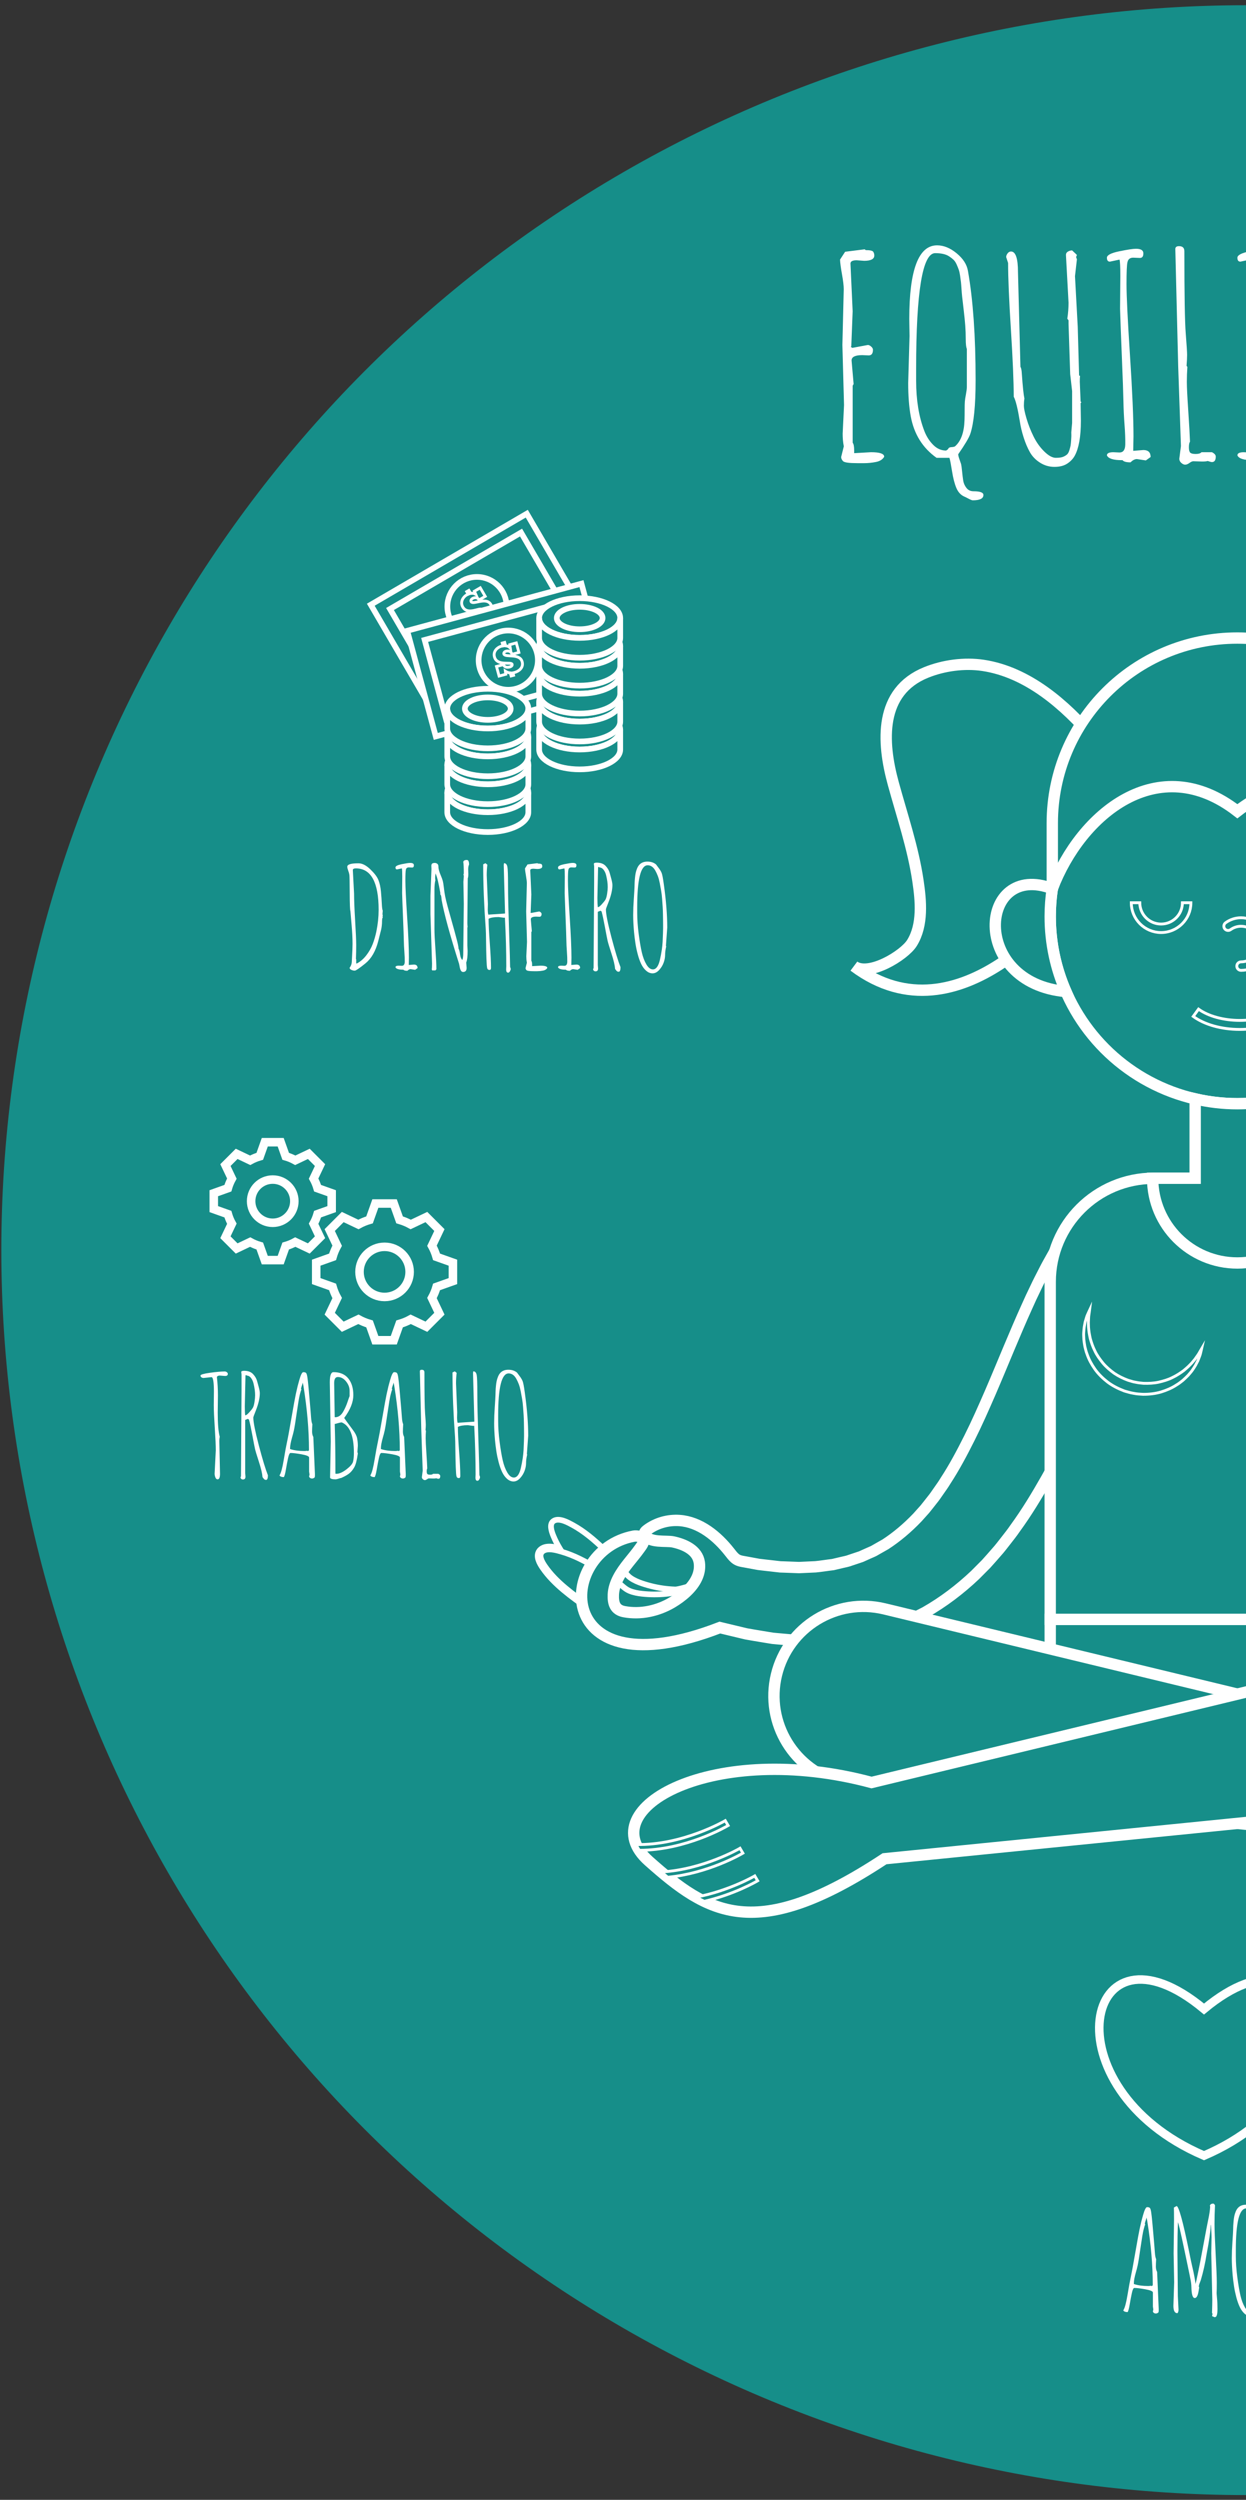 <?xml version="1.0" encoding="utf-8"?>
<!-- Generator: Adobe Illustrator 16.0.0, SVG Export Plug-In . SVG Version: 6.00 Build 0)  -->
<!DOCTYPE svg PUBLIC "-//W3C//DTD SVG 1.1//EN" "http://www.w3.org/Graphics/SVG/1.1/DTD/svg11.dtd">
<svg version="1.1" id="Layer_1" xmlns="http://www.w3.org/2000/svg" xmlns:xlink="http://www.w3.org/1999/xlink" x="0px" y="0px"
	 width="439.43px" height="881.436px" viewBox="-502.6 0 439.43 881.436" enable-background="new -502.6 0 439.43 881.436"
	 xml:space="preserve">
<rect x="-502.6" y="0" width="439.43" height="881.436" fill="#333333" stroke="none"/>
<g id="Background">
</g>
<g id="Objects">
	<circle fill="#168E89" cx="-63.17" cy="440.801" r="438.958"/>
	<g>
		
			<rect x="-132.219" y="570.981" fill="#168E89" stroke="#FFFFFF" stroke-width="4" stroke-miterlimit="10" width="132" height="56.886"/>
		<g>
			<path fill="#168E89" stroke="#FFFFFF" stroke-width="4" stroke-miterlimit="10" d="M-259.505,560.313
				c-5.347,1.688-11.046,2.254-16.621,1.647c-1.523-0.165-3.07-0.438-4.49-1.037c-1.568-0.662-2.576-1.846-3.91-2.833
				c-2.465-1.828-5.004-3.561-7.628-5.15c-3.87-2.347-7.983-4.529-12.351-5.798c-1.799-0.522-5.096-1.521-6.767-0.104
				c-1.625,1.378-0.038,3.915,0.86,5.226c3.911,5.706,10.134,10.068,15.688,14.008l9.776,8.823l5.225-2.783l10.629,1.771
				c0.458,0.076,3.314-4.778,3.623-5.224C-263.489,566.004-261.496,563.156-259.505,560.313z"/>
			<path fill="#168E89" stroke="#FFFFFF" stroke-width="2" stroke-miterlimit="10" d="M-259.505,560.313
				c-5.586,0.494-11.271-0.185-16.585-1.979c-1.453-0.49-2.903-1.091-4.162-1.981c-1.388-0.985-2.115-2.356-3.206-3.61
				c-2.012-2.315-4.116-4.556-6.336-6.677c-3.271-3.126-6.815-6.146-10.806-8.327c-1.644-0.897-4.648-2.584-6.585-1.561
				c-1.883,0.994-0.882,3.813-0.288,5.286c2.588,6.416,7.72,12.02,12.294,17.063l7.639,10.728l5.704-1.592l9.996,4.025
				c0.433,0.174,4.271-3.951,4.665-4.318C-264.625,565.009-262.063,562.658-259.505,560.313z"/>
			<path fill="#168E89" stroke="#FFFFFF" stroke-width="2" stroke-miterlimit="10" d="M-259.505,560.313
				c-5.347,1.688-11.046,2.254-16.621,1.647c-1.523-0.165-3.07-0.438-4.49-1.037c-1.568-0.662-2.576-1.846-3.91-2.833
				c-2.465-1.828-5.004-3.561-7.628-5.15c-3.87-2.347-7.983-4.529-12.351-5.798c-1.799-0.522-5.096-1.521-6.767-0.104
				c-1.625,1.378-0.038,3.915,0.86,5.226c3.911,5.706,10.134,10.068,15.688,14.008l9.776,8.823l5.225-2.783l10.629,1.771
				c0.458,0.076,3.314-4.778,3.623-5.224C-263.489,566.004-261.496,563.156-259.505,560.313z"/>
			<path fill="#168E89" stroke="#FFFFFF" stroke-width="4" stroke-miterlimit="10" d="M-256.774,556.258
				c0.729-1.631,1.063-3.396,0.805-5.273c-0.618-4.467-5.341-6.482-9.251-7.313c-2.399-0.511-8.104,0.464-9.979-2.352
				c-0.469-0.801,0.251-1.463,0.878-1.925c3.235-2.385,7.279-3.532,11.305-3.267c7.23,0.479,13.38,5.602,17.676,11.073
				c0.61,0.777,1.202,1.58,1.949,2.229c1.107,0.958,2.266,1.056,3.639,1.308c1.569,0.289,3.14,0.578,4.707,0.867
				c1.238,0.164,2.604,0.294,4.089,0.469c0.742,0.085,1.516,0.174,2.315,0.268c0.399,0.045,0.807,0.092,1.221,0.139
				c0.409,0.013,0.825,0.026,1.248,0.04c1.688,0.063,3.479,0.13,5.371,0.201c1.846-0.084,3.786-0.172,5.813-0.266
				c1.989-0.188,4.008-0.54,6.122-0.781c1.014-0.239,2.046-0.482,3.093-0.729c1.042-0.252,2.129-0.425,3.138-0.832
				c1.03-0.344,2.074-0.69,3.13-1.046c0.54-0.146,1.037-0.401,1.546-0.631c0.509-0.23,1.021-0.46,1.536-0.691
				c0.516-0.227,1.035-0.453,1.556-0.684c0.529-0.211,1-0.555,1.509-0.823c1-0.564,2.01-1.139,3.025-1.716
				c3.944-2.563,7.733-5.749,11.306-9.492c0.872-0.974,1.747-1.95,2.625-2.931c0.852-1.026,1.666-2.117,2.51-3.168
				c0.858-1.024,1.623-2.206,2.422-3.332c0.796-1.131,1.601-2.251,2.335-3.479c3.077-4.697,5.825-9.869,8.438-15.089
				c2.617-5.211,5-10.632,7.31-15.938c2.292-5.313,4.483-10.623,6.607-15.688c2.151-5.1,4.203-9.967,6.28-14.536
				c0.517-1.141,1.022-2.258,1.516-3.349c0.526-1.104,1.041-2.177,1.542-3.226c0.976-2.093,2.014-4.099,2.985-5.981
				c0.938-1.879,1.943-3.653,2.865-5.292c0.46-0.819,0.9-1.605,1.324-2.355c0.502-0.81,0.979-1.583,1.435-2.314
				c0.461-0.733,0.897-1.427,1.307-2.079c0.207-0.326,0.407-0.641,0.603-0.946c0.196-0.311,0.386-0.608,0.529-0.807
				c0.613-0.891,1.139-1.646,1.563-2.258c0.849-1.228,1.301-1.88,1.301-1.88l28.229,20.689c0,0-0.486,0.63-1.397,1.812
				c-0.456,0.59-1.018,1.316-1.678,2.174c-0.188,0.23-0.3,0.401-0.418,0.58c-0.124,0.181-0.251,0.368-0.383,0.562
				c-0.269,0.385-0.55,0.794-0.852,1.228c-0.304,0.433-0.625,0.889-0.962,1.365c-0.358,0.572-0.735,1.172-1.131,1.797
				c-0.789,1.244-1.653,2.577-2.521,4.13c-0.888,1.516-1.837,3.124-2.79,4.929c-0.484,0.889-0.981,1.801-1.489,2.734
				c-0.498,0.964-1.007,1.948-1.527,2.957c-2.086,4.014-4.292,8.563-6.646,13.423c-2.365,4.901-4.848,10.13-7.568,15.636
				c-2.737,5.494-5.615,11.223-8.923,17.043c-3.298,5.809-6.841,11.723-11.031,17.47c-0.986,1.449-2.101,2.864-3.209,4.276
				c-1.114,1.409-2.167,2.834-3.403,4.188c-1.204,1.365-2.372,2.74-3.605,4.075c-1.296,1.302-2.588,2.603-3.875,3.896
				c-5.336,5.052-11.262,9.549-17.555,13.125c-1.599,0.849-3.222,1.631-4.813,2.422c-0.806,0.375-1.574,0.816-2.401,1.124
				c-0.819,0.316-1.638,0.636-2.449,0.95c-0.813,0.311-1.623,0.616-2.429,0.925c-0.806,0.302-1.599,0.625-2.421,0.828
				c-1.629,0.449-3.239,0.896-4.826,1.338c-1.582,0.485-3.171,0.706-4.727,0.996c-1.557,0.268-3.09,0.53-4.598,0.792
				c-3.003,0.241-5.918,0.551-8.686,0.652c-2.746-0.01-5.383-0.016-7.875-0.064c-2.444-0.216-4.767-0.421-6.946-0.614
				c-0.544-0.05-1.08-0.101-1.606-0.149c-0.514-0.082-1.02-0.161-1.516-0.241c-0.991-0.163-1.947-0.321-2.865-0.475
				c-1.832-0.312-3.523-0.576-5.03-0.86c-5.901-1.41-9.273-2.218-9.273-2.218c-59.412,22.981-58.046-27.013-30.374-32.234
				c0.938-0.179,3.004,0.052,3.419,1.114c0.397,1.022-0.707,2.384-1.243,3.138c-2.509,3.535-5.615,6.592-7.639,10.472
				c-0.948,1.816-1.642,3.817-1.73,5.879c-0.134,3.074,0.563,5.419,3.834,6.027c5.813,1.081,11.893-0.266,16.943-3.263
				C-262.176,563.016-258.443,559.993-256.774,556.258z"/>
		</g>
		<g>
			<path fill="#168E89" stroke="#FFFFFF" stroke-width="4" stroke-miterlimit="10" d="M127.066,560.313
				c5.348,1.688,11.047,2.254,16.621,1.647c1.523-0.165,3.07-0.438,4.49-1.037c1.568-0.662,2.576-1.846,3.91-2.833
				c2.465-1.828,5.004-3.561,7.629-5.15c3.869-2.347,7.982-4.529,12.35-5.798c1.799-0.522,5.096-1.521,6.768-0.104
				c1.623,1.378,0.037,3.915-0.859,5.226c-3.912,5.706-10.135,10.068-15.688,14.008l-9.775,8.823l-5.227-2.783l-10.629,1.771
				c-0.457,0.076-3.314-4.778-3.621-5.224C131.051,566.004,129.058,563.156,127.066,560.313z"/>
			<path fill="#168E89" stroke="#FFFFFF" stroke-width="2" stroke-miterlimit="10" d="M127.066,560.313
				c5.586,0.494,11.271-0.185,16.586-1.979c1.453-0.49,2.904-1.091,4.16-1.981c1.389-0.985,2.117-2.356,3.207-3.61
				c2.012-2.315,4.115-4.556,6.336-6.677c3.27-3.126,6.814-6.146,10.805-8.327c1.646-0.897,4.648-2.584,6.586-1.561
				c1.883,0.994,0.883,3.813,0.287,5.286c-2.588,6.416-7.719,12.02-12.293,17.063l-7.639,10.728l-5.703-1.592l-9.996,4.025
				c-0.432,0.174-4.27-3.951-4.664-4.318C132.187,565.009,129.625,562.658,127.066,560.313z"/>
			<path fill="#168E89" stroke="#FFFFFF" stroke-width="2" stroke-miterlimit="10" d="M127.066,560.313
				c5.348,1.688,11.047,2.254,16.621,1.647c1.523-0.165,3.07-0.438,4.49-1.037c1.568-0.662,2.576-1.846,3.91-2.833
				c2.465-1.828,5.004-3.561,7.629-5.15c3.869-2.347,7.982-4.529,12.35-5.798c1.799-0.522,5.096-1.521,6.768-0.104
				c1.623,1.378,0.037,3.915-0.859,5.226c-3.912,5.706-10.135,10.068-15.688,14.008l-9.775,8.823l-5.227-2.783l-10.629,1.771
				c-0.457,0.076-3.314-4.778-3.621-5.224C131.051,566.004,129.058,563.156,127.066,560.313z"/>
			<path fill="#168E89" stroke="#FFFFFF" stroke-width="4" stroke-miterlimit="10" d="M124.334,556.258
				c-0.727-1.631-1.063-3.396-0.803-5.273c0.617-4.467,5.34-6.482,9.25-7.313c2.402-0.511,8.104,0.464,9.979-2.352
				c0.469-0.801-0.25-1.463-0.877-1.925c-3.236-2.385-7.279-3.532-11.305-3.267c-7.23,0.479-13.381,5.602-17.676,11.073
				c-0.611,0.777-1.203,1.58-1.949,2.229c-1.107,0.958-2.266,1.056-3.639,1.308c-1.57,0.289-3.141,0.578-4.707,0.867
				c-1.238,0.164-2.605,0.294-4.09,0.469c-0.742,0.085-1.516,0.174-2.314,0.268c-0.398,0.045-0.807,0.092-1.221,0.139
				c-0.41,0.013-0.826,0.026-1.248,0.04c-1.688,0.063-3.479,0.13-5.371,0.201c-1.846-0.084-3.785-0.172-5.811-0.266
				c-1.99-0.188-4.01-0.54-6.121-0.781c-1.018-0.239-2.049-0.482-3.096-0.729c-1.041-0.252-2.129-0.425-3.139-0.832
				c-1.029-0.344-2.074-0.69-3.131-1.046c-0.539-0.146-1.035-0.401-1.545-0.631c-0.51-0.23-1.021-0.46-1.537-0.691
				c-0.516-0.227-1.035-0.453-1.557-0.684c-0.527-0.211-1-0.555-1.51-0.823c-0.998-0.564-2.008-1.139-3.023-1.716
				c-3.943-2.563-7.732-5.749-11.309-9.492c-0.869-0.974-1.746-1.95-2.623-2.931c-0.852-1.026-1.666-2.117-2.51-3.168
				c-0.857-1.024-1.621-2.206-2.422-3.332c-0.795-1.131-1.602-2.251-2.334-3.479c-3.076-4.697-5.826-9.869-8.439-15.089
				c-2.615-5.211-5-10.632-7.309-15.938c-2.293-5.313-4.484-10.623-6.609-15.688c-2.148-5.1-4.201-9.967-6.277-14.536
				c-0.52-1.141-1.023-2.258-1.52-3.349c-0.523-1.104-1.039-2.177-1.541-3.226c-0.973-2.093-2.012-4.099-2.982-5.981
				c-0.938-1.879-1.943-3.653-2.865-5.292c-0.461-0.819-0.902-1.605-1.324-2.355c-0.502-0.81-0.979-1.583-1.434-2.314
				c-0.461-0.733-0.898-1.427-1.31-2.079c-0.207-0.326-0.404-0.641-0.601-0.946c-0.196-0.311-0.387-0.608-0.529-0.807
				c-0.614-0.891-1.139-1.646-1.563-2.258c-0.851-1.228-1.302-1.88-1.302-1.88l-28.229,20.689c0,0,0.486,0.63,1.397,1.812
				c0.454,0.59,1.018,1.316,1.678,2.174c0.187,0.23,0.3,0.401,0.419,0.58c0.123,0.181,0.251,0.368,0.383,0.562
				c0.269,0.385,0.55,0.794,0.851,1.228c0.306,0.433,0.627,0.889,0.963,1.365c0.358,0.572,0.735,1.172,1.131,1.797
				c0.789,1.244,1.651,2.577,2.521,4.13c0.888,1.516,1.835,3.124,2.79,4.929c0.484,0.889,0.981,1.801,1.489,2.734
				c0.498,0.964,1.008,1.948,1.527,2.957c2.086,4.014,4.292,8.563,6.646,13.423c2.364,4.901,4.849,10.13,7.568,15.636
				c2.736,5.494,5.616,11.223,8.922,17.043c3.299,5.809,6.842,11.723,11.031,17.47c0.984,1.449,2.102,2.864,3.209,4.276
				c1.113,1.409,2.168,2.834,3.402,4.188c1.203,1.365,2.371,2.74,3.605,4.075c1.297,1.302,2.588,2.603,3.875,3.896
				c5.336,5.052,11.262,9.549,17.555,13.125c1.6,0.849,3.223,1.631,4.814,2.422c0.805,0.375,1.572,0.816,2.398,1.124
				c0.82,0.316,1.641,0.636,2.451,0.95c0.813,0.311,1.623,0.616,2.428,0.925c0.807,0.302,1.6,0.625,2.422,0.828
				c1.629,0.449,3.236,0.896,4.824,1.338c1.58,0.485,3.172,0.706,4.729,0.996c1.557,0.268,3.09,0.53,4.598,0.792
				c3.006,0.241,5.92,0.551,8.686,0.652c2.748-0.01,5.385-0.016,7.875-0.064c2.445-0.216,4.768-0.421,6.947-0.614
				c0.545-0.05,1.078-0.101,1.605-0.149c0.514-0.082,1.021-0.161,1.518-0.241c0.99-0.163,1.945-0.321,2.863-0.475
				c1.832-0.312,3.523-0.576,5.029-0.86c5.902-1.41,9.275-2.218,9.275-2.218c59.41,22.981,58.047-27.013,30.373-32.234
				c-0.938-0.179-3.004,0.052-3.42,1.114c-0.396,1.022,0.709,2.384,1.242,3.138c2.512,3.535,5.615,6.592,7.641,10.472
				c0.947,1.816,1.641,3.817,1.729,5.879c0.133,3.074-0.563,5.419-3.834,6.027c-5.813,1.081-11.891-0.266-16.941-3.263
				C129.738,563.016,126.004,559.993,124.334,556.258z"/>
		</g>
		<path fill="#168E89" stroke="#FFFFFF" stroke-width="4" stroke-miterlimit="10" d="M-36.734,415.45h-58.972
			c-20.167,0-36.515,16.348-36.515,36.515v119.017h132V451.965C-0.219,431.798-16.567,415.45-36.734,415.45z"/>
		<g>
			<path fill="#168E89" stroke="#FFFFFF" stroke-width="4" stroke-miterlimit="10" d="M-116.955,260.218
				c-10.041-11.691-23.165-23.239-38.968-25.61c-6.566-0.983-13.883,0.004-20.027,2.484c-16.659,6.723-15.654,24.458-11.619,39.166
				c3.118,11.373,6.954,22.583,8.697,34.258c1.056,7.063,1.862,15.607-2.11,21.981c-2.73,4.378-15.283,12.038-20.472,8.154
				c37.5,28.065,74.767-22.348,74.767-22.348L-116.955,260.218z"/>
			<circle fill="#168E89" stroke="#FFFFFF" stroke-width="4" stroke-miterlimit="10" cx="-66.219" cy="323.168" r="66"/>
			<g>
				<path fill="#168E89" stroke="#FFFFFF" stroke-miterlimit="10" d="M-93.114,328.818c-5.797,0-10.513-4.716-10.513-10.513h3
					c0,4.143,3.371,7.513,7.513,7.513c4.145,0,7.515-3.371,7.515-7.513h3C-82.598,324.102-87.314,328.818-93.114,328.818z"/>
			</g>
			<g>
				<path fill="#168E89" stroke="#FFFFFF" stroke-miterlimit="10" d="M-39.329,328.818c-5.797,0-10.513-4.716-10.513-10.513h3
					c0,4.143,3.37,7.513,7.513,7.513c4.145,0,7.516-3.371,7.516-7.513h3C-28.813,324.102-33.532,328.818-39.329,328.818z"/>
			</g>
			<g>
				<path fill="#168E89" stroke="#FFFFFF" stroke-miterlimit="10" d="M-64.914,342.153c-0.828,0-1.5-0.671-1.5-1.5
					c0-0.827,0.672-1.5,1.5-1.5c3.462,0,6.278-2.814,6.278-6.276s-2.816-6.279-6.278-6.279c-1.336,0-2.608,0.414-3.687,1.195
					c-0.667,0.484-1.608,0.341-2.097-0.331c-0.485-0.67-0.34-1.608,0.331-2.095c1.593-1.158,3.478-1.771,5.45-1.771
					c5.116,0,9.278,4.163,9.278,9.279S-59.797,342.153-64.914,342.153z"/>
			</g>
			<path fill="#168E89" stroke="#FFFFFF" stroke-width="4" stroke-miterlimit="10" d="M-132.219,323.168
				c0-3.34,0.253-6.621,0.73-9.827c-25.978-9.866-29.241,33.271,4.801,36.279C-130.239,341.52-132.219,332.577-132.219,323.168z"/>
			<path fill="#168E89" stroke="#FFFFFF" stroke-width="4" stroke-miterlimit="10" d="M-0.219,323.168
				c0-3.34-0.254-6.621-0.732-9.827c25.98-9.866,29.244,33.271-4.798,36.279C-2.203,341.52-0.219,332.577-0.219,323.168z"/>
			<path fill="#168E89" stroke="#FFFFFF" stroke-width="4" stroke-miterlimit="10" d="M-0.953,313.341L-0.953,313.341
				c-10.081-26.377-37.334-48.956-65.267-27.289c-27.934-21.667-55.188,0.912-65.27,27.29l0,0v-23.1
				c0-36.048,29.224-65.27,65.27-65.27l0,0c36.046,0,65.267,29.221,65.267,65.27V313.341L-0.953,313.341z"/>
			<path fill="#168E89" stroke="#FFFFFF" stroke-width="4" stroke-miterlimit="10" d="M-51.341,415.45v-27.987
				c-4.784,1.103-9.76,1.706-14.879,1.706s-10.095-0.604-14.879-1.706v27.987h-14.605c-0.131,0-0.261,0.008-0.392,0.01
				c0.005,16.494,13.379,29.865,29.876,29.865c16.498,0,29.872-13.371,29.876-29.865c-0.131-0.001-0.26-0.01-0.392-0.01H-51.341z"/>
			<g>
				<path fill="#168E89" stroke="#FFFFFF" stroke-miterlimit="10" d="M-65.361,362.978c-6.437,0-12.42-1.672-16.418-4.588
					l1.873-2.572c3.414,2.49,8.853,3.977,14.543,3.977c5.691,0,11.13-1.485,14.543-3.979l1.875,2.574
					C-52.939,361.305-58.924,362.978-65.361,362.978z"/>
			</g>
		</g>
		<path fill="#168E89" stroke="#FFFFFF" stroke-miterlimit="10" d="M-118.354,462.034c0,0-0.033,0.259-0.097,0.739
			c-0.046,0.479-0.217,1.192-0.232,2.076c-0.022,0.436-0.046,0.918-0.072,1.444c0.03,0.53,0.033,1.101,0.05,1.701
			c0.026,0.604,0.144,1.241,0.213,1.905c0.095,0.664,0.267,1.353,0.398,2.063c0.391,1.405,0.884,2.896,1.625,4.36
			c0.684,1.493,1.708,2.896,2.807,4.263c1.129,1.354,2.512,2.541,3.987,3.613c1.516,1.03,3.189,1.85,4.934,2.487l1.378,0.403
			c0.517,0.173,0.938,0.23,1.364,0.309c0.836,0.191,1.768,0.271,2.678,0.357c1.825,0.057,3.644-0.022,5.366-0.401
			c1.706-0.401,3.374-0.88,4.832-1.634c1.486-0.699,2.789-1.572,3.963-2.439c0.543-0.479,1.104-0.914,1.582-1.381
			c0.467-0.479,0.949-0.912,1.343-1.37c0.385-0.465,0.734-0.911,1.088-1.313c0.305-0.437,0.584-0.834,0.837-1.195
			c0.533-0.717,0.826-1.354,1.086-1.767c0.249-0.419,0.382-0.645,0.382-0.645s-0.058,0.252-0.167,0.728
			c-0.142,0.46-0.223,1.199-0.589,2.041c-0.166,0.428-0.339,0.91-0.553,1.43c-0.244,0.502-0.536,1.032-0.841,1.61
			c-0.314,0.567-0.728,1.128-1.129,1.75c-0.417,0.606-0.959,1.163-1.477,1.795c-0.571,0.572-1.173,1.182-1.84,1.76
			c-0.698,0.537-1.405,1.132-2.228,1.602c-1.574,1.053-3.432,1.861-5.425,2.471c-2.002,0.597-4.175,0.852-6.381,0.838
			c-1.1-0.068-2.206-0.103-3.368-0.358c-0.578-0.102-1.168-0.206-1.627-0.355l-1.576-0.448c-2.101-0.786-4.125-1.799-5.896-3.125
			c-1.745-1.35-3.307-2.882-4.516-4.586c-1.198-1.704-2.161-3.485-2.76-5.281c-0.355-0.874-0.552-1.777-0.77-2.631
			c-0.171-0.866-0.272-1.715-0.37-2.521c-0.021-0.814-0.108-1.587-0.063-2.322c0.066-0.736,0.084-1.432,0.187-2.073
			c0.116-0.645,0.212-1.24,0.328-1.785c0.149-0.546,0.312-1.039,0.443-1.479c0.125-0.447,0.262-0.828,0.419-1.145
			c0.146-0.32,0.269-0.594,0.366-0.813C-118.465,462.271-118.354,462.034-118.354,462.034z"/>
		<path fill="#168E89" stroke="#FFFFFF" stroke-miterlimit="10" d="M-14.085,462.034c0,0,0.109,0.235,0.314,0.678
			c0.1,0.222,0.222,0.493,0.364,0.813c0.159,0.314,0.296,0.695,0.421,1.145c0.133,0.439,0.294,0.935,0.443,1.479
			c0.115,0.545,0.212,1.145,0.328,1.785c0.103,0.644,0.118,1.337,0.187,2.073c0.046,0.735-0.041,1.508-0.063,2.322
			c-0.098,0.806-0.199,1.652-0.37,2.521c-0.217,0.854-0.412,1.757-0.77,2.631c-0.6,1.796-1.563,3.577-2.762,5.281
			c-1.209,1.704-2.769,3.237-4.514,4.586c-1.771,1.326-3.795,2.339-5.896,3.125l-1.575,0.448c-0.46,0.149-1.05,0.256-1.628,0.355
			c-1.162,0.258-2.27,0.29-3.368,0.358c-2.205,0.014-4.378-0.241-6.381-0.838c-1.993-0.607-3.852-1.418-5.425-2.471
			c-0.82-0.47-1.527-1.063-2.228-1.602c-0.668-0.578-1.27-1.187-1.841-1.76c-0.52-0.632-1.062-1.188-1.479-1.795
			c-0.398-0.622-0.813-1.183-1.128-1.75c-0.304-0.578-0.596-1.108-0.839-1.61c-0.214-0.52-0.388-1.002-0.553-1.43
			c-0.366-0.842-0.447-1.581-0.59-2.041c-0.109-0.476-0.167-0.728-0.167-0.728s0.133,0.226,0.382,0.645
			c0.26,0.411,0.553,1.05,1.086,1.767c0.253,0.361,0.533,0.761,0.838,1.195c0.354,0.4,0.703,0.848,1.088,1.313
			c0.394,0.458,0.876,0.893,1.34,1.37c0.48,0.467,1.039,0.901,1.583,1.381c1.176,0.867,2.479,1.74,3.965,2.439
			c1.458,0.754,3.126,1.231,4.831,1.634c1.725,0.379,3.541,0.458,5.364,0.401c0.913-0.089,1.843-0.166,2.68-0.357
			c0.428-0.076,0.85-0.136,1.362-0.309l1.379-0.403c1.744-0.64,3.418-1.457,4.936-2.487c1.477-1.072,2.855-2.259,3.986-3.613
			c1.099-1.366,2.121-2.77,2.808-4.263c0.741-1.466,1.233-2.954,1.625-4.36c0.134-0.712,0.306-1.398,0.396-2.063
			c0.071-0.664,0.188-1.302,0.216-1.904c0.017-0.604,0.021-1.172,0.05-1.702c-0.026-0.526-0.05-1.011-0.072-1.444
			c-0.018-0.884-0.188-1.599-0.234-2.076C-14.051,462.293-14.085,462.034-14.085,462.034z"/>
		<g>
			<path fill="#168E89" stroke="#FFFFFF" stroke-width="4" stroke-miterlimit="10" d="M58.211,655.393l-259.435-25.996
				c-1.358-0.146-2.902-0.396-4.266-0.726c-16.951-4.097-27.372-21.155-23.277-38.105c4.094-16.951,21.155-27.372,38.104-23.277
				l253.445,61.225c55.453-14.897,99.502,9.094,78.596,27.674C120.47,674.764,103.83,685.507,58.211,655.393z"/>
			<path fill="#168E89" stroke="#FFFFFF" stroke-miterlimit="10" d="M144.697,652.413c-16.348-0.013-30.609-8.308-31.328-8.73
				l1.018-1.722c0.176,0.103,15.041,8.75,31.406,8.422C145.5,651.063,145.138,651.74,144.697,652.413z"/>
			<path fill="#168E89" stroke="#FFFFFF" stroke-miterlimit="10" d="M136.924,660.055c-0.754,0.636-1.506,1.26-2.254,1.866
				c-14.24-1.354-25.861-8.115-26.51-8.498l1.018-1.724C109.338,651.797,122.068,659.198,136.924,660.055z"/>
			<path fill="#168E89" stroke="#FFFFFF" stroke-miterlimit="10" d="M103.97,661.441c0.137,0.08,9.061,5.273,20.67,7.472
				c-0.941,0.532-1.893,1.031-2.854,1.493c-10.533-2.412-18.307-6.932-18.832-7.243L103.97,661.441z"/>
		</g>
		<g>
			<path fill="#168E89" stroke="#FFFFFF" stroke-width="4" stroke-miterlimit="10" d="M-190.649,655.393l259.434-25.996
				c1.357-0.146,2.902-0.396,4.266-0.726c16.951-4.097,27.373-21.155,23.277-38.105c-4.094-16.951-21.154-27.372-38.104-23.277
				l-253.445,61.223c-55.455-14.897-99.503,9.094-78.596,27.674C-252.909,674.764-236.268,685.507-190.649,655.393z"/>
			<path fill="#168E89" stroke="#FFFFFF" stroke-miterlimit="10" d="M-277.135,652.413c16.35-0.013,30.609-8.308,31.329-8.73
				l-1.018-1.722c-0.177,0.103-15.042,8.75-31.406,8.422C-277.939,651.063-277.576,651.74-277.135,652.413z"/>
			<path fill="#168E89" stroke="#FFFFFF" stroke-miterlimit="10" d="M-269.362,660.055c0.753,0.636,1.504,1.26,2.254,1.866
				c14.24-1.354,25.86-8.115,26.51-8.498l-1.018-1.724C-241.778,651.797-254.508,659.198-269.362,660.055z"/>
			<path fill="#168E89" stroke="#FFFFFF" stroke-miterlimit="10" d="M-236.409,661.441c-0.137,0.08-9.063,5.273-20.669,7.472
				c0.939,0.532,1.892,1.031,2.854,1.493c10.533-2.412,18.306-6.932,18.832-7.243L-236.409,661.441z"/>
		</g>
	</g>
	<g>
		<g>
			<g>
				
					<rect x="-366.209" y="194.552" transform="matrix(0.864 -0.504 0.504 0.864 -153.485 -139.443)" fill="#168E89" stroke="#FFFFFF" stroke-width="2" stroke-miterlimit="10" width="63.671" height="38.604"/>
				
					<rect x="-361.121" y="199.277" transform="matrix(0.864 -0.504 0.504 0.864 -153.486 -139.442)" fill="#168E89" stroke="#FFFFFF" stroke-width="2" stroke-miterlimit="10" width="53.492" height="29.161"/>
				<circle fill="#168E89" stroke="#FFFFFF" stroke-width="2" stroke-miterlimit="10" cx="-334.38" cy="213.868" r="10.447"/>
				<g>
					<path fill="#168E89" stroke="#FFFFFF" stroke-miterlimit="10" d="M-333.635,211.536c-0.519-0.891-1.508-0.985-2.348-0.495
						c-0.35,0.203-0.701,0.696-0.456,1.118c0.721,1.234,5.303-1.826,6.948,0.99c1.093,1.871-0.269,3.565-1.693,4.398
						c-0.144,0.084-0.295,0.156-0.435,0.222l0.447,0.77l-0.768,0.446l-0.554-0.945c-0.706,0.139-1.36,0.039-1.847-0.129l0.408,1
						l-2.1,1.226l-1.766-3.022l2.23-1.303c0.588,1.008,1.692,0.588,2.211,0.317c0.42-0.245,0.963-0.691,0.669-1.194
						c-0.546-0.936-4.921,2.148-6.706-0.909c-1.037-1.772,0.174-3.56,1.349-4.245c0.182-0.104,0.366-0.196,0.563-0.277l-0.52-0.889
						l0.769-0.447l0.623,1.066c0.616-0.104,1.229-0.043,1.788,0.309l-0.468-1.078l2.063-1.204l1.758,3.011L-333.635,211.536z"/>
				</g>
			</g>
			<g>
				
					<rect x="-355.202" y="213.473" transform="matrix(0.965 -0.261 0.261 0.965 -71.933 -76.305)" fill="#168E89" stroke="#FFFFFF" stroke-width="2" stroke-miterlimit="10" width="63.679" height="38.608"/>
				
					<rect x="-350.11" y="218.195" transform="matrix(0.965 -0.261 0.261 0.965 -71.931 -76.303)" fill="#168E89" stroke="#FFFFFF" stroke-width="2" stroke-miterlimit="10" width="53.499" height="29.162"/>
				<circle fill="#168E89" stroke="#FFFFFF" stroke-width="2" stroke-miterlimit="10" cx="-323.352" cy="232.764" r="10.447"/>
				<g>
					<path fill="#168E89" stroke="#FFFFFF" stroke-miterlimit="10" d="M-322.024,230.708c-0.271-0.993-1.198-1.348-2.136-1.092
						c-0.392,0.104-0.86,0.489-0.733,0.961c0.373,1.381,5.595-0.377,6.446,2.771c0.564,2.092-1.188,3.372-2.783,3.803
						c-0.162,0.044-0.326,0.074-0.479,0.103l0.231,0.856l-0.858,0.231l-0.284-1.06c-0.721-0.052-1.323-0.318-1.747-0.606
						l0.133,1.072l-2.349,0.634l-0.911-3.378l2.492-0.675c0.306,1.127,1.48,1.01,2.053,0.885c0.469-0.127,1.109-0.416,0.959-0.979
						c-0.283-1.046-5.313,0.788-6.236-2.631c-0.536-1.982,1.098-3.39,2.412-3.744c0.201-0.055,0.406-0.096,0.614-0.123l-0.271-0.99
						l0.858-0.232l0.321,1.193c0.62,0.063,1.197,0.278,1.646,0.764l-0.171-1.162l2.306-0.623l0.91,3.365L-322.024,230.708z"/>
				</g>
			</g>
			<g>
				<g>
					
						<ellipse fill="#168E89" stroke="#FFFFFF" stroke-width="2" stroke-miterlimit="10" cx="-298.163" cy="257.284" rx="14.297" ry="6.997"/>
					<path fill="#168E89" stroke="#FFFFFF" stroke-width="2" stroke-miterlimit="10" d="M-312.461,264.281
						c0,3.864,6.4,6.997,14.299,6.997c7.896,0,14.297-3.133,14.297-6.997v-6.995c0,3.861-6.401,6.995-14.297,6.995
						c-7.897,0-14.299-3.134-14.299-6.995V264.281z"/>
					
						<ellipse fill="#168E89" stroke="#FFFFFF" stroke-width="2" stroke-miterlimit="10" cx="-298.163" cy="257.284" rx="8.078" ry="3.954"/>
				</g>
				<g>
					
						<ellipse fill="#168E89" stroke="#FFFFFF" stroke-width="2" stroke-miterlimit="10" cx="-298.163" cy="247.442" rx="14.297" ry="6.998"/>
					<path fill="#168E89" stroke="#FFFFFF" stroke-width="2" stroke-miterlimit="10" d="M-312.461,254.44
						c0,3.864,6.4,6.997,14.299,6.997c7.896,0,14.297-3.133,14.297-6.997v-6.998c0,3.865-6.401,6.998-14.297,6.998
						c-7.897,0-14.299-3.133-14.299-6.998V254.44z"/>
					
						<ellipse fill="#168E89" stroke="#FFFFFF" stroke-width="2" stroke-miterlimit="10" cx="-298.163" cy="247.442" rx="8.078" ry="3.955"/>
				</g>
				<g>
					
						<ellipse fill="#168E89" stroke="#FFFFFF" stroke-width="2" stroke-miterlimit="10" cx="-298.163" cy="237.6" rx="14.297" ry="6.998"/>
					<path fill="#168E89" stroke="#FFFFFF" stroke-width="2" stroke-miterlimit="10" d="M-312.461,244.598
						c0,3.865,6.4,6.998,14.299,6.998c7.896,0,14.297-3.133,14.297-6.998V237.6c0,3.865-6.401,6.998-14.297,6.998
						c-7.897,0-14.299-3.133-14.299-6.998V244.598z"/>
					
						<ellipse fill="#168E89" stroke="#FFFFFF" stroke-width="2" stroke-miterlimit="10" cx="-298.163" cy="237.6" rx="8.078" ry="3.955"/>
				</g>
				<g>
					
						<ellipse fill="#168E89" stroke="#FFFFFF" stroke-width="2" stroke-miterlimit="10" cx="-298.163" cy="227.759" rx="14.297" ry="6.998"/>
					<path fill="#168E89" stroke="#FFFFFF" stroke-width="2" stroke-miterlimit="10" d="M-312.461,234.757
						c0,3.864,6.4,6.997,14.299,6.997c7.896,0,14.297-3.133,14.297-6.997v-6.998c0,3.864-6.401,6.998-14.297,6.998
						c-7.897,0-14.299-3.134-14.299-6.998V234.757z"/>
					
						<ellipse fill="#168E89" stroke="#FFFFFF" stroke-width="2" stroke-miterlimit="10" cx="-298.163" cy="227.759" rx="8.078" ry="3.955"/>
				</g>
				<g>
					
						<ellipse fill="#168E89" stroke="#FFFFFF" stroke-width="2" stroke-miterlimit="10" cx="-298.163" cy="217.918" rx="14.297" ry="6.998"/>
					<path fill="#168E89" stroke="#FFFFFF" stroke-width="2" stroke-miterlimit="10" d="M-312.461,224.917
						c0,3.862,6.4,6.997,14.299,6.997c7.896,0,14.297-3.135,14.297-6.997v-6.998c0,3.865-6.401,6.998-14.297,6.998
						c-7.897,0-14.299-3.133-14.299-6.998V224.917z"/>
					
						<ellipse fill="#168E89" stroke="#FFFFFF" stroke-width="2" stroke-miterlimit="10" cx="-298.163" cy="217.918" rx="8.078" ry="3.955"/>
				</g>
			</g>
			<g>
				<g>
					
						<ellipse fill="#168E89" stroke="#FFFFFF" stroke-width="2" stroke-miterlimit="10" cx="-330.572" cy="279.388" rx="14.297" ry="6.998"/>
					<path fill="#168E89" stroke="#FFFFFF" stroke-width="2" stroke-miterlimit="10" d="M-344.868,286.386
						c0,3.864,6.398,6.997,14.297,6.997c7.896,0,14.297-3.133,14.297-6.997v-6.998c0,3.864-6.401,6.998-14.297,6.998
						c-7.896,0-14.297-3.134-14.297-6.998V286.386z"/>
					
						<ellipse fill="#168E89" stroke="#FFFFFF" stroke-width="2" stroke-miterlimit="10" cx="-330.572" cy="279.388" rx="8.08" ry="3.955"/>
				</g>
				<g>
					
						<ellipse fill="#168E89" stroke="#FFFFFF" stroke-width="2" stroke-miterlimit="10" cx="-330.572" cy="269.547" rx="14.297" ry="6.998"/>
					<path fill="#168E89" stroke="#FFFFFF" stroke-width="2" stroke-miterlimit="10" d="M-344.868,276.545
						c0,3.864,6.398,6.997,14.297,6.997c7.896,0,14.297-3.133,14.297-6.997v-6.998c0,3.865-6.401,6.998-14.297,6.998
						c-7.896,0-14.297-3.133-14.297-6.998V276.545z"/>
					
						<ellipse fill="#168E89" stroke="#FFFFFF" stroke-width="2" stroke-miterlimit="10" cx="-330.572" cy="269.547" rx="8.08" ry="3.955"/>
				</g>
				<g>
					
						<ellipse fill="#168E89" stroke="#FFFFFF" stroke-width="2" stroke-miterlimit="10" cx="-330.572" cy="259.706" rx="14.297" ry="6.998"/>
					<path fill="#168E89" stroke="#FFFFFF" stroke-width="2" stroke-miterlimit="10" d="M-344.868,266.704
						c0,3.863,6.398,6.998,14.297,6.998c7.896,0,14.297-3.135,14.297-6.998v-6.998c0,3.863-6.401,6.998-14.297,6.998
						c-7.896,0-14.297-3.135-14.297-6.998V266.704z"/>
					
						<ellipse fill="#168E89" stroke="#FFFFFF" stroke-width="2" stroke-miterlimit="10" cx="-330.572" cy="259.706" rx="8.08" ry="3.955"/>
				</g>
				<g>
					
						<ellipse fill="#168E89" stroke="#FFFFFF" stroke-width="2" stroke-miterlimit="10" cx="-330.572" cy="249.865" rx="14.297" ry="6.998"/>
					<path fill="#168E89" stroke="#FFFFFF" stroke-width="2" stroke-miterlimit="10" d="M-344.868,256.863
						c0,3.864,6.398,6.997,14.297,6.997c7.896,0,14.297-3.133,14.297-6.997v-6.996c0,3.862-6.401,6.996-14.297,6.996
						c-7.896,0-14.297-3.134-14.297-6.996V256.863z"/>
					
						<ellipse fill="#168E89" stroke="#FFFFFF" stroke-width="2" stroke-miterlimit="10" cx="-330.572" cy="249.865" rx="8.08" ry="3.955"/>
				</g>
			</g>
		</g>
		<g>
			<path fill="#FFFFFF" d="M-378.315,334.854l0.049-2.002c0-1.953-0.114-4.224-0.342-6.812c-0.229-2.588-0.366-4.199-0.415-4.834
				c-0.146-0.311-0.229-2.396-0.244-6.264c-0.017-3.863-0.053-6.01-0.11-6.433c-0.057-0.423-0.193-0.928-0.415-1.514
				c-0.22-0.586-0.328-1.052-0.328-1.394c0-0.797,1.253-1.196,3.76-1.196h0.244c1.27,0,2.637,0.7,4.102,2.102
				c1.465,1.398,2.421,2.661,2.869,3.784c0.447,1.123,0.745,2.47,0.891,4.041c0.146,1.569,0.248,3.007,0.307,4.309
				c0.057,1.302,0.167,2.124,0.33,2.466l-0.1,1.343l0.146,0.244l-0.146,0.415l0.146,0.244c-0.195,0.312-0.293,0.773-0.293,1.394
				c0,0.617-0.033,1.188-0.1,1.709c-0.063,0.521-0.13,0.928-0.193,1.221c-0.065,0.293-0.177,0.729-0.33,1.306
				c-0.155,0.578-0.389,1.501-0.696,2.771c-0.912,3.581-2.425,6.226-4.541,7.935s-3.365,2.563-3.748,2.563s-0.772-0.085-1.172-0.256
				c-0.399-0.173-0.623-0.421-0.671-0.745c0.472-0.604,0.73-1.271,0.781-2.002L-378.315,334.854z M-378.169,306.753l0.439,8.301
				c0,2.148,0.126,5.334,0.378,9.558c0.252,4.226,0.378,7.08,0.378,8.569s-0.033,3.129-0.098,4.919l0.098,0.195v1.416h0.244
				c1.253-0.667,2.36-1.624,3.32-2.869s1.705-2.547,2.232-3.906c0.529-1.357,0.964-2.844,1.308-4.456
				c0.535-2.637,0.806-5.19,0.806-7.666c0-9.749-2.688-14.624-8.057-14.624C-377.785,306.191-378.136,306.379-378.169,306.753z"/>
			<path fill="#FFFFFF" d="M-356.196,341.958l-1.587-0.244c-0.375,0-0.759,0.195-1.147,0.586c-0.749,0-1.221-0.13-1.416-0.391
				h-0.122c-1.53,0-2.417-0.285-2.661-0.854c0-0.374,0.384-0.562,1.147-0.562l1.099,0.049c0.667,0,1.009-0.48,1.025-1.44
				c0.016-0.96-0.029-2.132-0.134-3.516c-0.106-1.383-0.171-2.759-0.195-4.126s-0.118-4.028-0.281-7.983s-0.269-6.795-0.315-8.521
				l0.049-5.859c0-1.611-0.049-2.58-0.146-2.905l-1.709,0.366c-0.356,0-0.537-0.23-0.537-0.696c0-0.464,0.732-0.846,2.197-1.146
				s2.458-0.452,2.979-0.452c0.879,0,1.316,0.273,1.316,0.818s-0.204,0.816-0.608,0.816l-1.196-0.049
				c-0.57,0-0.912,0.271-1.025,0.806c-0.112,0.439-0.171,1.733-0.171,3.884c0,2.147,0.208,6.403,0.623,12.769
				s0.623,11.149,0.623,14.355l-0.049,2.588l1.807-0.146c0.862,0,1.294,0.415,1.294,1.245L-356.196,341.958z"/>
			<path fill="#FFFFFF" d="M-338.178,339.443l0.146,1.809c0,0.977-0.423,1.465-1.271,1.465c-0.586,0-0.983-0.626-1.196-1.88
				c-0.112-0.586-0.179-0.911-0.193-0.979c-3.255-10.27-5.308-17.771-6.152-22.51c-0.033-0.146-0.057-0.374-0.073-0.684
				c-0.031-0.667-0.188-1.141-0.464-1.416l0.1-0.244c-0.212-1.237-0.371-2.095-0.478-2.576c-0.104-0.479-0.224-1.021-0.354-1.624
				c-0.229-1.058-0.521-2.01-0.879-2.854c-0.1,0.684-0.146,1.203-0.146,1.563s0.032,0.635,0.098,0.83
				c-0.228,0.781-0.342,1.937-0.342,3.467v13.696c0,1.595,0.114,3.972,0.342,7.129c0.229,3.158,0.344,5.534,0.344,7.129
				l-0.344,0.391h-1.146l-0.146-0.391c0.065-0.26,0.1-0.928,0.1-2.002l-0.563-17.407v-6.543l0.366-9.448l-0.049-1.05
				c0-0.423,0.11-0.704,0.33-0.842s0.504-0.208,0.854-0.208c0.352,0,0.655,0.102,0.916,0.305c0.262,0.204,0.393,0.525,0.393,0.964
				c0,0.439,0.071,0.922,0.22,1.44c0.146,0.521,0.358,1.104,0.635,1.746c0.277,0.642,0.492,1.229,0.647,1.758
				c0.152,0.529,0.297,1.375,0.427,2.539s0.285,2.193,0.464,3.088c0.179,0.896,0.473,2.102,0.879,3.613
				c0.407,1.514,0.875,3.188,1.404,5.029c0.529,1.839,0.867,3.048,1.013,3.625c0.146,0.576,0.343,1.313,0.586,2.209
				c0.521,1.854,0.797,3.166,0.83,3.931c0.229,0.342,0.403,1.001,0.525,1.978c0.122,0.979,0.395,1.646,0.816,2.004
				c0.213-0.474,0.317-1.271,0.317-2.395l0.195-17.407l-0.146-7.737l0.146-1.904c0-0.358-0.049-0.569-0.146-0.635l0.146-0.415
				c0-2.053-0.065-3.418-0.195-4.104c0.13-0.456,0.545-0.684,1.245-0.684c0.537,0,0.806,0.545,0.806,1.636
				c-0.212,0.423-0.315,0.977-0.315,1.66l0.049,1.685c0,0.718-0.065,1.223-0.195,1.516l-0.146,15.796c0,0.31,0.03,0.757,0.098,1.343
				l-0.098,0.22v6.299l0.098,1.882c0,1.984-0.163,3.353-0.488,4.102v0.098h-0.007V339.443z"/>
			<path fill="#FFFFFF" d="M-324.482,322.012l-0.464-16.968c0-0.13,0.032-0.358,0.098-0.686c0.635,0,1.033,0.439,1.196,1.318
				c0.146,0.765,0.22,2.897,0.22,6.396c0,3.5,0.122,8.892,0.366,16.175s0.366,11.52,0.366,12.708c0.146,0.293,0.22,0.542,0.22,0.745
				c0,0.202-0.094,0.464-0.281,0.779c-0.188,0.317-0.395,0.478-0.623,0.478c-0.472,0-0.708-0.366-0.708-1.101l0.049-1.146
				c0-5.127-0.161-10.849-0.486-17.163l-0.317,0.049l-1.904-0.244c-1.658,0-2.84,0.204-3.54,0.61c0,1.937,0.144,4.817,0.429,8.643
				s0.427,6.706,0.427,8.645c0,0.505-0.171,0.757-0.513,0.757c-0.425,0-0.696-0.191-0.818-0.574c-0.122-0.382-0.216-1.53-0.281-3.44
				c-0.063-1.912-0.108-3.977-0.134-6.189c-0.024-2.213-0.061-3.629-0.11-4.248c-0.603-8.138-0.901-15.739-0.901-22.803l0.806-0.393
				l0.659,0.537c-0.146,1.237-0.22,2.476-0.22,3.711l0.415,10.156l-0.051,1.979c0,0.667,0.065,1.253,0.195,1.758l5.859-0.393
				L-324.482,322.012z"/>
			<path fill="#FFFFFF" d="M-314.936,340.664l3.003-0.171c1.563,0,2.344,0.269,2.344,0.806c-0.275,0.488-0.771,0.802-1.487,0.938
				c-0.718,0.14-1.408,0.208-2.075,0.208h-1.172c-1.498,0-2.36-0.116-2.588-0.354c-0.229-0.236-0.344-0.484-0.344-0.745l0.464-1.854
				v-0.1c-0.13-0.667-0.193-1.397-0.193-2.196l0.244-5.104l-0.293-10.693l0.242-9.937c0-0.604-0.104-1.493-0.315-2.673
				c-0.212-1.182-0.326-2.046-0.342-2.602l0.901-1.392l3.491-0.439l0.171,0.146c0.781,0,1.233,0.102,1.355,0.305
				c0.122,0.204,0.183,0.419,0.183,0.647c0,0.635-0.603,0.952-1.807,0.952l-1.343-0.1c-0.732,0-1.101,0.195-1.101,0.586l0.393,8.496
				l-0.244,6.25l-0.1,0.099l0.293,0.172l2.761-0.515c0.179,0,0.374,0.096,0.586,0.281c0.211,0.188,0.315,0.378,0.315,0.574
				c0,0.667-0.252,1.001-0.757,1.001l-1.146-0.049c-1.271,0-1.904,0.315-1.904,0.951l0.366,4.198l-0.172,0.293v10.156
				c0.18,0.212,0.27,0.676,0.27,1.393V340.664L-314.936,340.664z"/>
			<path fill="#FFFFFF" d="M-298.871,341.958l-1.589-0.244c-0.375,0-0.757,0.195-1.146,0.586c-0.749,0-1.221-0.13-1.416-0.391
				h-0.122c-1.53,0-2.417-0.285-2.661-0.854c0-0.374,0.382-0.562,1.147-0.562l1.099,0.049c0.667,0,1.009-0.48,1.025-1.44
				c0.016-0.96-0.029-2.132-0.136-3.516c-0.104-1.383-0.171-2.759-0.193-4.126c-0.024-1.367-0.118-4.028-0.281-7.983
				s-0.269-6.795-0.317-8.521l0.051-5.859c0-1.611-0.051-2.58-0.146-2.905l-1.709,0.366c-0.358,0-0.537-0.23-0.537-0.696
				c0-0.464,0.732-0.846,2.197-1.146s2.458-0.452,2.979-0.452c0.88,0,1.318,0.273,1.318,0.818s-0.204,0.816-0.61,0.816l-1.194-0.049
				c-0.57,0-0.912,0.271-1.025,0.806c-0.114,0.439-0.171,1.733-0.171,3.884c0,2.147,0.208,6.403,0.623,12.769
				s0.623,11.149,0.623,14.355l-0.049,2.588l1.807-0.146c0.862,0,1.294,0.415,1.294,1.245L-298.871,341.958z"/>
			<path fill="#FFFFFF" d="M-293.061,305.508l-0.098-0.903c0-0.293,0.333-0.438,1.001-0.438c1.365,0,2.413,0.383,3.137,1.146
				c0.724,0.767,1.204,1.587,1.438,2.466c0.236,0.881,0.421,1.548,0.551,2.002c0.274,0.993,0.415,1.768,0.415,2.319
				c0,1.677-0.466,3.695-1.394,6.055c-0.603,1.498-0.901,2.328-0.901,2.49c0,1.628,0.649,4.912,1.951,9.853
				c1.304,4.938,2.369,8.441,3.199,10.51c0,1.091-0.22,1.636-0.659,1.636c-0.342,0-0.623-0.149-0.842-0.452
				c-0.219-0.301-0.354-0.476-0.403-0.523c-0.098-1.304-0.523-3.113-1.281-5.434c-0.757-2.317-1.223-3.863-1.394-4.639
				c-0.171-0.773-0.476-2.348-0.916-4.724c-0.438-2.376-0.83-4.199-1.172-5.471l-0.391-0.293l-0.952,0.393v18.75l0.098,1.245
				c0,0.667-0.301,1.001-0.901,1.001c-0.244,0-0.448-0.078-0.61-0.232c-0.163-0.154-0.244-0.354-0.244-0.598l0.171-0.271
				l0.195-30.347v-5.541H-293.061L-293.061,305.508z M-291.67,305.752l-0.242,10.913c0,1.433,0.049,2.499,0.146,3.196h0.098
				c0.244,0,0.681-0.342,1.308-1.023c0.626-0.686,1.058-1.229,1.294-1.636c0.234-0.407,0.427-1.082,0.574-2.026
				c0.146-0.944,0.22-1.729,0.22-2.356c0-0.626-0.045-1.28-0.134-1.965c-0.092-0.684-0.232-1.424-0.429-2.222
				c-0.193-0.797-0.505-1.46-0.928-1.99c-0.423-0.527-0.92-0.793-1.489-0.793v-0.146L-291.67,305.752z"/>
			<path fill="#FFFFFF" d="M-267.279,327.065l-0.464,6.445l0.098,0.195c-0.261,1.123-0.391,2.132-0.391,3.025
				c0,0.896-0.181,1.819-0.537,2.771c-0.358,0.952-0.893,1.807-1.601,2.563s-1.469,1.137-2.283,1.137
				c-0.813,0-1.569-0.312-2.271-0.93s-1.282-1.412-1.746-2.38s-0.871-2.116-1.221-3.44c-0.352-1.326-0.623-2.629-0.818-3.906
				s-0.356-2.602-0.488-3.967c-0.193-2.278-0.293-4.252-0.293-5.921s0.073-3.567,0.222-5.7c0.146-2.132,0.228-3.507,0.244-4.126
				c0.016-0.618,0.03-1.164,0.049-1.638c0.016-0.472,0.057-1.037,0.122-1.695c0.063-0.659,0.148-1.237,0.256-1.733
				c0.104-0.496,0.264-1.005,0.476-1.526c0.211-0.521,0.474-0.95,0.781-1.294c0.684-0.765,1.64-1.146,2.869-1.146
				c1.229,0,2.242,0.334,3.04,1.001c0.113,0.179,0.411,0.578,0.891,1.196c0.48,0.617,0.838,1.208,1.074,1.77
				c0.236,0.563,0.5,1.941,0.793,4.138C-267.678,317.601-267.279,322.655-267.279,327.065z M-274.188,305.093
				c-2.458,0-3.688,4.94-3.688,14.819v1.951c0,2.313,0.177,4.799,0.525,7.458c0.35,2.661,0.716,4.822,1.099,6.482
				c0.384,1.66,0.919,3.076,1.611,4.248c0.691,1.172,1.46,1.758,2.307,1.758c1.141,0,1.971-1.16,2.49-3.479
				c0.521-2.319,0.83-4.383,0.928-6.189c0.114-2.474,0.173-4.085,0.173-4.834v-1.196c0-0.616-0.006-1.143-0.014-1.573
				c-0.008-0.432-0.021-1.141-0.037-2.124c-0.016-0.984-0.049-1.859-0.098-2.625c-0.049-0.767-0.114-1.692-0.195-2.783
				c-0.082-1.09-0.193-2.063-0.342-2.917c-0.146-0.854-0.313-1.768-0.5-2.734c-0.187-0.967-0.415-1.802-0.684-2.502
				c-0.271-0.7-0.574-1.351-0.916-1.953C-272.227,305.695-273.114,305.093-274.188,305.093z"/>
		</g>
	</g>
	<g>
		<g>
			<path id="gear-5-icon" fill="#168E89" stroke="#FFFFFF" stroke-width="3" stroke-miterlimit="10" d="M-342.868,451.712v-6.492
				l-5.766-2.049c-0.396-1.383-0.945-2.695-1.627-3.93l2.625-5.523l-4.59-4.592l-5.525,2.627c-1.23-0.684-2.549-1.23-3.928-1.631
				l-2.049-5.762h-6.492l-2.051,5.762c-1.379,0.398-2.693,0.947-3.926,1.631l-5.527-2.627l-4.59,4.592l2.627,5.523
				c-0.682,1.232-1.232,2.547-1.629,3.93l-5.764,2.049v6.492l5.764,2.049c0.396,1.381,0.947,2.693,1.629,3.928l-2.627,5.525
				l4.59,4.592l5.527-2.627c1.23,0.682,2.547,1.229,3.926,1.629l2.051,5.762h6.492l2.049-5.762c1.379-0.398,2.695-0.947,3.928-1.629
				l5.525,2.627l4.59-4.592l-2.625-5.525c0.682-1.232,1.23-2.547,1.627-3.928L-342.868,451.712z M-366.972,457.306
				c-4.883,0-8.84-3.957-8.84-8.84c0-4.881,3.957-8.84,8.84-8.84c4.881,0,8.84,3.959,8.84,8.84
				C-358.133,453.349-362.092,457.306-366.972,457.306z"/>
			<path id="gear-5-icon_1_" fill="#168E89" stroke="#FFFFFF" stroke-width="3" stroke-miterlimit="10" d="M-385.629,426.333v-5.602
				l-4.969-1.768c-0.344-1.189-0.814-2.324-1.404-3.387l2.268-4.768l-3.959-3.958l-4.768,2.267
				c-1.063-0.588-2.195-1.063-3.387-1.404l-1.768-4.969h-5.6l-1.768,4.969c-1.191,0.344-2.324,0.816-3.387,1.404l-4.768-2.267
				l-3.959,3.958l2.268,4.768c-0.59,1.063-1.063,2.195-1.404,3.387l-4.971,1.768v5.602l4.971,1.768
				c0.342,1.188,0.814,2.322,1.404,3.385l-2.268,4.768l3.959,3.959l4.768-2.266c1.063,0.586,2.193,1.063,3.387,1.404l1.768,4.969
				h5.6l1.768-4.969c1.189-0.344,2.324-0.816,3.387-1.404l4.768,2.266l3.959-3.959l-2.268-4.766c0.59-1.063,1.063-2.197,1.404-3.387
				L-385.629,426.333z M-406.413,431.155c-4.213,0-7.623-3.412-7.623-7.623c0-4.209,3.41-7.621,7.623-7.621
				c4.209,0,7.621,3.414,7.621,7.621C-398.791,427.741-402.204,431.155-406.413,431.155z"/>
		</g>
		<g>
			<path fill="#FFFFFF" d="M-425.252,508.02l0.244,11.645c0,1.305-0.285,1.953-0.854,1.953c-0.342,0-0.604-0.229-0.781-0.693
				c-0.179-0.466-0.269-0.898-0.269-1.309l0.415-8.203c0-1.758-0.118-4.413-0.354-7.971c-0.236-3.557-0.354-6.229-0.354-8.02
				l0.049-4.688c0-3.435-0.285-5.152-0.854-5.152l-2.832,0.294c-0.244,0-0.479-0.075-0.708-0.23
				c-0.228-0.154-0.342-0.362-0.342-0.622c0-0.342,1.106-0.668,3.32-0.977c2.213-0.312,3.971-0.467,5.271-0.467
				c0.244,0,0.48,0.086,0.708,0.259c0.229,0.171,0.342,0.368,0.342,0.599c0,0.488-0.315,0.731-0.95,0.731l-1.855-0.146
				c-0.57,0-0.92,0.17-1.05,0.512c0.244,2.102,0.366,4.268,0.366,6.494l-0.073,6.055c0,3.939,0.236,6.771,0.708,8.496
				C-425.202,507.066-425.252,507.547-425.252,508.02z"/>
			<path fill="#FFFFFF" d="M-417.415,484.68l-0.098-0.904c0-0.293,0.333-0.438,1.001-0.438c1.367,0,2.413,0.383,3.137,1.146
				c0.726,0.767,1.204,1.586,1.44,2.465s0.419,1.547,0.549,2.002c0.276,0.994,0.415,1.769,0.415,2.32
				c0,1.676-0.464,3.694-1.392,6.055c-0.604,1.497-0.903,2.327-0.903,2.49c0,1.627,0.651,4.911,1.953,9.853
				c1.302,4.938,2.368,8.441,3.198,10.511c0,1.09-0.222,1.635-0.659,1.635c-0.342,0-0.623-0.15-0.842-0.451
				c-0.221-0.301-0.354-0.477-0.403-0.523c-0.098-1.303-0.525-3.112-1.282-5.434c-0.757-2.318-1.221-3.864-1.392-4.639
				s-0.478-2.348-0.916-4.725c-0.439-2.375-0.83-4.199-1.172-5.471l-0.393-0.293l-0.952,0.393v18.75l0.1,1.245
				c0,0.666-0.301,1-0.903,1c-0.244,0-0.448-0.076-0.608-0.23c-0.163-0.154-0.244-0.354-0.244-0.599l0.171-0.27l0.193-30.348v-5.541
				H-417.415z M-416.023,484.924l-0.244,10.912c0,1.434,0.049,2.499,0.146,3.197h0.098c0.244,0,0.679-0.342,1.306-1.023
				c0.626-0.686,1.06-1.229,1.294-1.639c0.236-0.404,0.429-1.082,0.574-2.023c0.146-0.944,0.22-1.729,0.22-2.356
				c0-0.626-0.045-1.28-0.134-1.966c-0.09-0.684-0.23-1.424-0.427-2.221c-0.195-0.798-0.505-1.461-0.928-1.99
				c-0.425-0.529-0.92-0.793-1.489-0.793v-0.146L-416.023,484.924z"/>
			<path fill="#FFFFFF" d="M-392.097,506.676l0.563,13.037v0.536c0,0.392-0.051,0.636-0.146,0.731
				c-0.261,0.229-0.545,0.342-0.854,0.342c-0.312,0-0.563-0.08-0.759-0.244c-0.193-0.161-0.293-0.363-0.293-0.607
				c0.1-0.195,0.146-0.393,0.146-0.586l-0.146-1.002v-4.955c0-0.439-0.879-0.818-2.637-1.138c-1.758-0.316-3.06-0.476-3.906-0.476
				c-0.324,0-0.617,0.604-0.879,1.818c-0.261,1.213-0.513,2.543-0.757,3.99c-0.244,1.448-0.488,2.354-0.73,2.709
				c-0.781,0-1.296-0.201-1.538-0.607c0.521-0.749,1.021-2.572,1.501-5.469c0.479-2.897,0.865-5.001,1.158-6.313
				c0.295-1.31,0.818-4.154,1.575-8.532c0.757-4.379,1.271-7.182,1.538-8.411c0.271-1.229,0.478-2.136,0.623-2.722
				c0.147-0.586,0.333-1.276,0.563-2.076c0.537-1.92,1.017-2.881,1.438-2.881c0.521,0,0.867,0.119,1.038,0.354
				c0.171,0.234,0.317,0.79,0.439,1.658c0.122,0.871,0.244,1.979,0.364,3.32c0.122,1.342,0.232,2.575,0.33,3.698
				c0.311,3.516,0.5,5.828,0.574,6.934c0.073,1.107,0.226,1.904,0.452,2.395c-0.065,1.01-0.098,1.877-0.098,2.601
				C-392.536,505.509-392.39,506.139-392.097,506.676z M-400.3,510.924c1.399,0.473,3.084,0.709,5.056,0.709
				c0.405,0,0.708-0.033,0.901-0.1l0.244,0.1c0.309,0,0.464-0.154,0.464-0.465c0-6.967-0.649-14.479-1.953-22.533
				c-0.017-0.1-0.053-0.277-0.108-0.537c-0.059-0.261-0.085-0.465-0.085-0.611c-0.407,1.156-0.627,1.891-0.659,2.197l0.146,0.293
				c-0.112,0.115-0.301,0.688-0.562,1.722c-0.261,1.034-0.623,3.166-1.086,6.396c-0.464,3.229-0.798,5.306-1.001,6.226
				c-0.204,0.92-0.419,1.754-0.647,2.502c-0.472,1.66-0.708,2.932-0.708,3.811L-400.3,510.924L-400.3,510.924z"/>
			<path fill="#FFFFFF" d="M-376.399,509.777l-0.146,2.148c0,0.081,0.051,0.268,0.146,0.561c-0.312,2.344-0.741,3.992-1.294,4.944
				c-0.554,0.952-1.176,1.685-1.868,2.197c-0.692,0.512-1.591,1.013-2.698,1.501c-0.228,0.018-0.554,0.103-0.977,0.257
				c-0.423,0.152-0.757,0.229-1.001,0.229c-1.302,0-1.953-0.228-1.953-0.684l0.244-12.67l-0.342-20.852
				c0-2.393,0.431-3.59,1.294-3.59c2.276,0,4.016,0.732,5.212,2.197c1.194,1.465,1.794,3.436,1.794,5.908
				c0,2.475-1.074,5.159-3.225,8.057c0.474,0.701,1.019,1.457,1.638,2.271l1.365,1.854c0.881,1.155,1.399,2.168,1.563,3.039
				C-376.481,508.023-376.399,508.898-376.399,509.777z M-384.749,487.682l0.195,11.988l0.146,0.049
				c1.172,0,2.132-0.676,2.881-2.027c0.602-1.074,1.09-2.172,1.465-3.295c0.374-1.123,0.626-1.832,0.757-2.125v-1.904
				c0-1.139-0.415-2.229-1.245-3.271c-0.83-1.041-1.799-1.563-2.903-1.563C-384.318,485.531-384.749,486.248-384.749,487.682z
				 M-384.309,519.615l0.317,0.049c1.023,0,2.222-0.522,3.589-1.572c1.367-1.051,2.144-1.975,2.332-2.771
				c0.187-0.797,0.279-1.813,0.279-3.051c0-5.974-1.433-9.555-4.297-10.742c-0.324,0.018-0.765,0.105-1.316,0.27
				c-0.556,0.164-0.938,0.262-1.147,0.293C-384.391,506.969-384.309,512.813-384.309,519.615z"/>
			<path fill="#FFFFFF" d="M-360.066,506.676l0.562,13.037v0.536c0,0.392-0.049,0.636-0.146,0.731
				c-0.261,0.229-0.545,0.342-0.854,0.342c-0.309,0-0.562-0.08-0.757-0.244c-0.195-0.161-0.293-0.363-0.293-0.607
				c0.1-0.195,0.146-0.393,0.146-0.586l-0.146-1.002v-4.955c0-0.439-0.879-0.818-2.637-1.138c-1.758-0.316-3.062-0.476-3.906-0.476
				c-0.326,0-0.619,0.604-0.879,1.818c-0.261,1.213-0.513,2.543-0.757,3.99c-0.244,1.448-0.488,2.354-0.732,2.709
				c-0.779,0-1.294-0.201-1.538-0.607c0.521-0.749,1.021-2.572,1.501-5.469c0.48-2.897,0.867-5.001,1.16-6.313
				c0.293-1.31,0.818-4.154,1.575-8.532c0.757-4.379,1.271-7.182,1.538-8.411c0.269-1.229,0.476-2.136,0.623-2.722
				c0.146-0.586,0.333-1.276,0.562-2.076c0.537-1.92,1.019-2.881,1.44-2.881c0.521,0,0.867,0.119,1.038,0.354
				c0.171,0.234,0.315,0.79,0.438,1.658c0.122,0.871,0.244,1.979,0.366,3.32s0.232,2.575,0.33,3.698
				c0.311,3.516,0.5,5.828,0.574,6.934c0.073,1.107,0.224,1.904,0.452,2.395c-0.065,1.01-0.1,1.877-0.1,2.601
				C-360.506,505.509-360.359,506.139-360.066,506.676z M-368.269,510.924c1.399,0.473,3.084,0.709,5.054,0.709
				c0.407,0,0.708-0.033,0.903-0.1l0.244,0.1c0.309,0,0.464-0.154,0.464-0.465c0-6.967-0.651-14.479-1.953-22.533
				c-0.017-0.1-0.053-0.277-0.11-0.537c-0.057-0.261-0.085-0.465-0.085-0.611c-0.405,1.156-0.627,1.891-0.657,2.197l0.146,0.293
				c-0.114,0.115-0.301,0.688-0.562,1.722c-0.263,1.034-0.623,3.166-1.086,6.396c-0.466,3.229-0.8,5.306-1.001,6.226
				c-0.204,0.92-0.421,1.754-0.647,2.502c-0.472,1.66-0.708,2.932-0.708,3.811L-368.269,510.924L-368.269,510.924z"/>
			<path fill="#FFFFFF" d="M-349.763,521.323l-1.563-0.049c-0.181,0-0.407,0.103-0.686,0.306c-0.275,0.203-0.529,0.308-0.757,0.308
				s-0.46-0.106-0.696-0.318c-0.234-0.211-0.354-0.455-0.354-0.73l0.293-2.271l-0.488-14.186l-0.513-20.898
				c0-0.342,0.22-0.512,0.659-0.512c0.635,0,0.95,0.301,0.95,0.9c0,7.699,0.081,12.578,0.244,14.639
				c0.163,2.059,0.244,3.332,0.244,3.818c0,0.488-0.033,1.143-0.098,1.953l0.146,0.195c-0.063,0.879-0.098,1.771-0.098,2.674
				s0.085,2.633,0.256,5.188c0.171,2.557,0.272,4.371,0.305,5.443c-0.13,0.195-0.193,0.529-0.193,1c0,0.475,0.077,0.79,0.23,0.953
				c0.154,0.162,0.484,0.244,0.989,0.244c0.504,0,0.846-0.104,1.025-0.318h1.854c0.456,0.229,0.686,0.488,0.686,0.781
				c0,0.652-0.229,0.979-0.686,0.979c-0.114,0-0.366-0.064-0.757-0.195C-348.925,521.293-349.259,521.323-349.763,521.323z"/>
			<path fill="#FFFFFF" d="M-335.31,501.184l-0.464-16.969c0-0.129,0.032-0.357,0.098-0.686c0.635,0,1.033,0.439,1.196,1.318
				c0.146,0.766,0.22,2.896,0.22,6.396c0,3.5,0.122,8.894,0.366,16.177c0.244,7.282,0.366,11.52,0.366,12.708
				c0.146,0.293,0.22,0.541,0.22,0.742c0,0.203-0.094,0.466-0.281,0.781c-0.188,0.317-0.395,0.479-0.623,0.479
				c-0.472,0-0.708-0.367-0.708-1.102l0.051-1.146c0-5.127-0.163-10.85-0.488-17.164l-0.317,0.049l-1.902-0.244
				c-1.66,0-2.842,0.204-3.54,0.611c0,1.937,0.142,4.815,0.427,8.643c0.285,3.824,0.427,6.705,0.427,8.645
				c0,0.504-0.171,0.756-0.513,0.756c-0.423,0-0.696-0.19-0.818-0.573c-0.122-0.382-0.216-1.53-0.281-3.442
				c-0.063-1.911-0.108-3.975-0.134-6.188c-0.022-2.213-0.061-3.629-0.108-4.248c-0.604-8.137-0.903-15.738-0.903-22.803
				l0.806-0.393l0.659,0.537c-0.146,1.238-0.22,2.477-0.22,3.711l0.415,10.156l-0.05,1.979c0,0.666,0.064,1.253,0.194,1.759
				l5.859-0.393L-335.31,501.184z"/>
			<path fill="#FFFFFF" d="M-316.316,506.236l-0.464,6.445l0.098,0.195c-0.261,1.121-0.391,2.133-0.391,3.025
				c0,0.896-0.181,1.819-0.537,2.771c-0.358,0.951-0.893,1.807-1.601,2.563s-1.469,1.136-2.281,1.136
				c-0.814,0-1.571-0.311-2.271-0.928c-0.7-0.619-1.282-1.412-1.746-2.381s-0.871-2.115-1.221-3.442
				c-0.35-1.324-0.623-2.628-0.818-3.904c-0.193-1.277-0.356-2.603-0.486-3.97c-0.195-2.275-0.293-4.252-0.293-5.92
				s0.071-3.566,0.22-5.7c0.146-2.132,0.228-3.508,0.244-4.125c0.016-0.618,0.03-1.163,0.049-1.638
				c0.016-0.471,0.057-1.037,0.122-1.694c0.063-0.659,0.148-1.237,0.256-1.733c0.104-0.496,0.264-1.005,0.476-1.525
				c0.211-0.521,0.474-0.953,0.781-1.295c0.686-0.764,1.64-1.146,2.869-1.146c1.229,0,2.242,0.334,3.04,1
				c0.114,0.18,0.411,0.578,0.891,1.195c0.48,0.618,0.838,1.208,1.074,1.771c0.236,0.562,0.5,1.941,0.793,4.139
				C-316.715,496.772-316.316,501.824-316.316,506.236z M-323.225,484.264c-2.458,0-3.687,4.938-3.687,14.82v1.951
				c0,2.313,0.175,4.799,0.523,7.458c0.352,2.661,0.716,4.821,1.101,6.481c0.382,1.66,0.919,3.076,1.609,4.248
				c0.691,1.172,1.46,1.758,2.309,1.758c1.139,0,1.969-1.159,2.488-3.479c0.521-2.319,0.83-4.385,0.93-6.189
				c0.112-2.473,0.171-4.084,0.171-4.834v-1.195c0-0.619-0.004-1.144-0.014-1.573c-0.008-0.433-0.021-1.142-0.035-2.124
				c-0.019-0.984-0.051-1.859-0.1-2.625s-0.114-1.691-0.195-2.783c-0.08-1.09-0.193-2.063-0.342-2.917
				c-0.146-0.854-0.313-1.768-0.5-2.734c-0.187-0.967-0.415-1.802-0.684-2.503c-0.271-0.699-0.574-1.35-0.916-1.953
				C-321.264,484.865-322.151,484.264-323.225,484.264z"/>
		</g>
	</g>
	<g>
		<g>
			<path fill="#168E89" stroke="#FFFFFF" stroke-width="3" stroke-miterlimit="10" d="M225.632,477.391
				c0-12.416,16.002-22.48,35.738-22.48c19.738,0,35.74,10.064,35.74,22.48H225.632z"/>
			<path fill="#168E89" stroke="#FFFFFF" stroke-width="3" stroke-miterlimit="10" d="M247.019,409.668
				c-20.381-14.061-32.66,7.595-20.221,21.49c4.203-15.351,13.252-15.528,17.777-12.206c-22.947,16.57,0.484,27.235,0.484,27.235
				c-5.332-13.412,7.098-22.183,10.18-21.755c0,0,16.969-13.998,32.645,0c-1.293-23.977-21.488-25.888-29.352-14.441
				c-0.061-15.677,21.434-13.897,21.434-13.897C263.322,373.47,240.085,391.569,247.019,409.668z"/>
			<path fill="#168E89" stroke="#FFFFFF" stroke-width="3" stroke-miterlimit="10" d="M252.462,455.615
				c2.85-0.461,5.832-0.705,8.908-0.705c4.121,0,8.074,0.443,11.756,1.25c7.348-25.044-17.885-38.899-17.885-38.899l-4.57,4.177
				C258.609,428.862,259.79,443.373,252.462,455.615z"/>
			<circle fill="#168E89" stroke="#FFFFFF" stroke-width="3" stroke-miterlimit="10" cx="261.71" cy="418.952" r="5.483"/>
			<circle fill="#168E89" stroke="#FFFFFF" stroke-width="3" stroke-miterlimit="10" cx="253.048" cy="423.36" r="5.483"/>
			<circle fill="#168E89" stroke="#FFFFFF" stroke-width="3" stroke-miterlimit="10" cx="252.501" cy="416.528" r="5.483"/>
		</g>
		<g>
			<path fill="#FFFFFF" d="M235.943,522.214l-1.563-0.051c-0.18,0-0.406,0.104-0.684,0.308c-0.277,0.203-0.529,0.305-0.758,0.305
				s-0.459-0.104-0.695-0.317c-0.236-0.212-0.354-0.454-0.354-0.73l0.293-2.271l-0.488-14.185l-0.512-20.898
				c0-0.342,0.219-0.513,0.656-0.513c0.637,0,0.953,0.301,0.953,0.903c0,7.698,0.08,12.577,0.244,14.636
				c0.162,2.061,0.244,3.333,0.244,3.821c0,0.487-0.033,1.14-0.098,1.953l0.145,0.193c-0.063,0.879-0.098,1.771-0.098,2.673
				c0,0.904,0.086,2.635,0.256,5.188c0.172,2.556,0.271,4.37,0.307,5.444c-0.131,0.193-0.193,0.527-0.193,1.001
				c0,0.472,0.074,0.79,0.229,0.952c0.154,0.161,0.484,0.242,0.99,0.242c0.504,0,0.846-0.104,1.023-0.315h1.855
				c0.455,0.228,0.684,0.486,0.684,0.78c0,0.65-0.229,0.978-0.684,0.978c-0.115,0-0.367-0.065-0.758-0.195
				C236.781,522.182,236.448,522.214,235.943,522.214z"/>
			<path fill="#FFFFFF" d="M254.23,507.565l0.561,13.037v0.537c0,0.391-0.049,0.635-0.145,0.73
				c-0.264,0.229-0.547,0.344-0.855,0.344s-0.561-0.081-0.756-0.244s-0.293-0.366-0.293-0.61c0.098-0.195,0.145-0.391,0.145-0.586
				l-0.145-1.001v-4.956c0-0.438-0.879-0.818-2.637-1.135c-1.76-0.318-3.063-0.479-3.906-0.479c-0.326,0-0.619,0.606-0.879,1.818
				c-0.262,1.213-0.516,2.544-0.758,3.992c-0.244,1.449-0.488,2.352-0.732,2.71c-0.781,0-1.293-0.203-1.537-0.61
				c0.521-0.748,1.021-2.569,1.5-5.469c0.48-2.896,0.867-5,1.16-6.311c0.293-1.313,0.818-4.154,1.574-8.533
				c0.758-4.378,1.27-7.184,1.539-8.41c0.268-1.229,0.477-2.137,0.621-2.723c0.146-0.588,0.334-1.277,0.563-2.075
				c0.537-1.921,1.018-2.881,1.439-2.881c0.521,0,0.865,0.116,1.039,0.354c0.17,0.236,0.314,0.789,0.438,1.66
				c0.121,0.871,0.244,1.977,0.365,3.32c0.123,1.342,0.23,2.573,0.33,3.696c0.309,3.518,0.5,5.827,0.572,6.936
				c0.072,1.104,0.225,1.902,0.451,2.393c-0.063,1.009-0.098,1.876-0.098,2.603C253.788,506.397,253.937,507.028,254.23,507.565z
				 M246.027,511.813c1.396,0.472,3.084,0.708,5.053,0.708c0.408,0,0.709-0.032,0.904-0.098l0.244,0.098
				c0.309,0,0.463-0.154,0.463-0.464c0-6.966-0.65-14.479-1.953-22.534c-0.018-0.098-0.053-0.276-0.109-0.537
				c-0.057-0.26-0.086-0.464-0.086-0.608c-0.406,1.153-0.627,1.888-0.658,2.195l0.146,0.293c-0.115,0.114-0.301,0.688-0.564,1.724
				c-0.26,1.032-0.621,3.166-1.086,6.396c-0.463,3.23-0.797,5.306-1,6.227c-0.203,0.92-0.42,1.754-0.646,2.503
				c-0.471,1.658-0.707,2.93-0.707,3.809V511.813L246.027,511.813z"/>
			<path fill="#FFFFFF" d="M265.972,522.458l-5.934,0.193c-0.342,0-0.594-0.212-0.758-0.635c0.717-1.253,1.246-2.693,1.588-4.321
				c0.342-1.627,0.617-3.434,0.83-5.42c0.211-1.983,0.422-3.459,0.635-4.419c1.059-7.976,1.781-13.24,2.172-15.796
				c0.488-3.353,0.75-5.501,0.781-6.445l-3.369,0.244c-1.496,0-2.246-0.334-2.246-1.001l0.367-0.391
				c0.26,0.063,0.658,0.098,1.195,0.098l4.688-0.513c0.537,0,0.809,0.301,0.809,0.901c-0.359,0.8-0.6,2.062-0.723,3.784
				c-0.121,1.728-0.248,3.044-0.379,3.955c-0.129,0.912-0.594,4.443-1.391,10.597c-0.799,6.151-1.465,10.873-2.002,14.159
				c-0.049,0.358-0.252,0.961-0.611,1.809c-0.355,0.847-0.537,1.514-0.537,2.002l3.248-0.244c1.398,0,2.102,0.334,2.102,1.001
				L265.972,522.458z"/>
			<path fill="#FFFFFF" d="M273.736,520.725l3.004-0.171c1.563,0,2.344,0.269,2.344,0.806c-0.275,0.488-0.771,0.802-1.49,0.939
				c-0.715,0.139-1.406,0.208-2.072,0.208h-1.172c-1.498,0-2.361-0.118-2.59-0.354c-0.229-0.233-0.342-0.481-0.342-0.744
				l0.463-1.854v-0.1c-0.129-0.667-0.193-1.397-0.193-2.195l0.244-5.104l-0.295-10.691l0.244-9.938c0-0.602-0.104-1.493-0.314-2.674
				c-0.213-1.18-0.326-2.046-0.342-2.601l0.9-1.393l3.492-0.438l0.17,0.146c0.781,0,1.234,0.104,1.355,0.306
				c0.123,0.203,0.184,0.42,0.184,0.646c0,0.635-0.604,0.952-1.807,0.952l-1.346-0.1c-0.73,0-1.098,0.195-1.098,0.587l0.391,8.495
				l-0.242,6.25l-0.1,0.1l0.293,0.171l2.76-0.514c0.18,0,0.373,0.095,0.586,0.279c0.213,0.188,0.316,0.379,0.316,0.574
				c0,0.668-0.252,1.001-0.758,1.001l-1.146-0.049c-1.27,0-1.902,0.315-1.902,0.952l0.365,4.197l-0.172,0.293v10.156
				c0.18,0.212,0.27,0.676,0.27,1.394V520.725L273.736,520.725z"/>
			<path fill="#FFFFFF" d="M283.964,485.568l-0.098-0.903c0-0.293,0.334-0.438,1-0.438c1.367,0,2.414,0.383,3.139,1.146
				c0.725,0.768,1.203,1.589,1.439,2.468c0.234,0.879,0.42,1.546,0.549,2.002c0.277,0.993,0.416,1.767,0.416,2.317
				c0,1.679-0.465,3.695-1.393,6.057c-0.604,1.498-0.902,2.328-0.902,2.488c0,1.629,0.648,4.912,1.953,9.854
				c1.301,4.938,2.367,8.441,3.195,10.51c0,1.091-0.219,1.636-0.656,1.636c-0.344,0-0.623-0.149-0.844-0.452
				c-0.221-0.301-0.354-0.476-0.402-0.522c-0.1-1.302-0.523-3.112-1.281-5.433c-0.756-2.318-1.221-3.865-1.391-4.641
				c-0.174-0.771-0.479-2.348-0.916-4.724c-0.439-2.376-0.83-4.199-1.174-5.469l-0.391-0.293l-0.953,0.391v18.75l0.1,1.245
				c0,0.667-0.303,1.001-0.902,1.001c-0.244,0-0.447-0.077-0.611-0.231c-0.162-0.152-0.242-0.354-0.242-0.599l0.172-0.271
				l0.193-30.347V485.568L283.964,485.568z M285.357,485.813l-0.244,10.913c0,1.433,0.049,2.499,0.146,3.198h0.1
				c0.244,0,0.678-0.344,1.305-1.025s1.061-1.229,1.295-1.636c0.236-0.407,0.428-1.082,0.574-2.026
				c0.145-0.941,0.219-1.729,0.219-2.354s-0.045-1.282-0.135-1.968c-0.09-0.684-0.23-1.424-0.426-2.222
				c-0.195-0.797-0.506-1.461-0.93-1.99c-0.424-0.526-0.92-0.793-1.488-0.793v-0.146L285.357,485.813z"/>
		</g>
	</g>
	<g>
		<path fill="#168E89" stroke="#FFFFFF" stroke-width="3" stroke-miterlimit="10" d="M-77.98,760.079
			c55.852-24.015,42.186-86.755,0-51.698C-120.167,673.324-133.832,736.066-77.98,760.079z"/>
		<g>
			<path fill="#FFFFFF" d="M-94.516,801.089l0.562,13.037v0.535c0,0.393-0.049,0.637-0.146,0.732
				c-0.261,0.228-0.545,0.342-0.854,0.342c-0.309,0-0.562-0.081-0.757-0.244s-0.293-0.366-0.293-0.608
				c0.098-0.195,0.146-0.393,0.146-0.586l-0.146-1.001v-4.956c0-0.439-0.879-0.818-2.637-1.137
				c-1.758-0.317-3.062-0.477-3.906-0.477c-0.326,0-0.619,0.604-0.879,1.818c-0.261,1.213-0.513,2.544-0.757,3.99
				c-0.244,1.449-0.488,2.354-0.732,2.71c-0.781,0-1.294-0.201-1.538-0.608c0.521-0.748,1.021-2.571,1.501-5.469
				c0.48-2.896,0.867-5,1.16-6.313c0.293-1.311,0.818-4.154,1.575-8.533c0.757-4.378,1.271-7.182,1.538-8.409
				c0.268-1.229,0.476-2.138,0.623-2.724c0.146-0.586,0.333-1.276,0.562-2.075c0.537-1.921,1.019-2.881,1.44-2.881
				c0.521,0,0.867,0.118,1.038,0.354c0.171,0.234,0.315,0.789,0.438,1.658c0.122,0.871,0.244,1.979,0.366,3.32
				s0.232,2.575,0.33,3.698c0.309,3.516,0.5,5.827,0.574,6.934c0.074,1.107,0.224,1.904,0.452,2.395
				c-0.065,1.009-0.1,1.876-0.1,2.601C-94.955,799.921-94.809,800.552-94.516,801.089z M-102.719,805.337
				c1.399,0.472,3.084,0.708,5.054,0.708c0.407,0,0.708-0.032,0.903-0.1l0.244,0.1c0.309,0,0.464-0.154,0.464-0.466
				c0-6.966-0.651-14.478-1.953-22.532c-0.017-0.1-0.053-0.276-0.11-0.537c-0.057-0.262-0.085-0.464-0.085-0.61
				c-0.405,1.155-0.627,1.888-0.657,2.197l0.146,0.293c-0.114,0.114-0.301,0.688-0.562,1.722c-0.263,1.033-0.623,3.166-1.088,6.396
				c-0.463,3.229-0.798,5.306-1.001,6.225c-0.202,0.92-0.419,1.754-0.646,2.503c-0.472,1.66-0.708,2.93-0.708,3.811
				L-102.719,805.337L-102.719,805.337z"/>
			<path fill="#FFFFFF" d="M-75.915,777.798c0.1-0.537,0.496-0.808,1.196-0.808c0.114,0,0.244,0.082,0.391,0.244
				c0.146,0.163,0.222,0.312,0.222,0.439c-0.114,2.229-0.171,4.37-0.171,6.421s0.134,5.591,0.401,10.62
				c0.271,5.027,0.403,8.404,0.403,10.132c0,1.726-0.018,2.796-0.049,3.21c-0.033,0.416,0.008,1.152,0.122,2.21
				c0.112,1.058,0.171,2.393,0.171,4.004s-0.244,2.53-0.732,2.759v-0.146l-0.193,0.193l-0.952-0.391v-0.146
				c0-0.212,0.049-0.415,0.146-0.61l-0.195-0.439c0.065-1.983,0.1-3.507,0.1-4.563l-0.366-16.433l0.098-5.613
				c0-0.569-0.027-1.367-0.085-2.395c-0.057-1.023-0.094-1.709-0.108-2.051c-0.065,0.065-0.1,0.179-0.1,0.342
				c-0.098,2.165-0.568,5.452-1.416,9.863c-0.535,3.4-1.229,6.503-2.073,9.302c-0.051,0.181-0.141,0.424-0.271,0.732
				c-0.293,0.7-0.438,1.235-0.438,1.609l0.146,0.244c-0.033,0.114-0.104,0.545-0.22,1.294c-0.261,1.646-0.716,2.467-1.367,2.467
				c-0.731,0-1.123-1.294-1.172-3.883c0-0.423-0.045-0.972-0.134-1.646c-0.09-0.677-0.83-4.306-2.224-10.89
				c-1.392-6.584-2.185-10.015-2.38-10.291c-0.13,3.013-0.193,6.382-0.193,10.106l0.146,15.896l0.244,4.761
				c0,0.603-0.13,1.033-0.391,1.294c-0.944,0-1.416-0.87-1.416-2.612l0.269-8.35l-0.195-10.132l0.146-11.865
				c0-1.904-0.019-3.337-0.049-4.297l0.951-0.537c0.78,0.098,2.245,5.429,4.396,15.991c0.438,2.214,0.781,3.85,1.025,4.905
				c0.242,1.059,0.415,1.813,0.513,2.261c0.098,0.445,0.203,0.979,0.316,1.599c0.261,1.253,0.392,2.165,0.392,2.734
				c0.195-0.506,0.513-1.881,0.952-4.126l0.708-3.518c0.193-0.941,0.646-3.34,1.354-7.188c0.708-3.851,1.177-6.305,1.404-7.361
				c0.472-2.164,0.731-3.865,0.781-5.103L-75.915,777.798z"/>
			<path fill="#FFFFFF" d="M-56.164,800.649l-0.464,6.445l0.099,0.193c-0.262,1.123-0.392,2.134-0.392,3.027
				s-0.18,1.819-0.537,2.771c-0.356,0.952-0.891,1.808-1.6,2.563c-0.707,0.756-1.469,1.135-2.282,1.135
				c-0.813,0-1.571-0.31-2.271-0.928c-0.7-0.618-1.282-1.412-1.746-2.381c-0.464-0.968-0.871-2.115-1.223-3.441
				c-0.35-1.325-0.623-2.629-0.816-3.904c-0.195-1.277-0.358-2.603-0.488-3.97c-0.195-2.276-0.293-4.252-0.293-5.921
				c0-1.668,0.073-3.566,0.22-5.7c0.147-2.132,0.229-3.507,0.244-4.125c0.015-0.617,0.032-1.164,0.049-1.637
				c0.018-0.472,0.059-1.038,0.122-1.695c0.065-0.659,0.15-1.236,0.256-1.733c0.105-0.496,0.266-1.004,0.478-1.525
				c0.211-0.521,0.472-0.952,0.781-1.294c0.684-0.765,1.64-1.146,2.867-1.146c1.229,0,2.242,0.334,3.04,1.001
				c0.114,0.179,0.411,0.577,0.894,1.194c0.479,0.619,0.838,1.209,1.074,1.771c0.233,0.563,0.5,1.939,0.793,4.139
				C-56.561,791.186-56.164,796.238-56.164,800.649z M-63.073,778.677c-2.458,0-3.687,4.938-3.687,14.817v1.953
				c0,2.313,0.175,4.797,0.525,7.459c0.35,2.66,0.716,4.821,1.099,6.481c0.382,1.66,0.919,3.076,1.611,4.248
				c0.689,1.172,1.46,1.758,2.307,1.758c1.139,0,1.969-1.159,2.49-3.479c0.521-2.316,0.83-4.382,0.928-6.188
				c0.113-2.474,0.171-4.085,0.171-4.834v-1.196c0-0.618-0.005-1.143-0.013-1.572c-0.008-0.433-0.021-1.142-0.036-2.125
				c-0.018-0.984-0.049-1.859-0.098-2.625c-0.051-0.766-0.114-1.691-0.195-2.782s-0.195-2.063-0.342-2.917
				c-0.146-0.855-0.313-1.768-0.501-2.734c-0.188-0.968-0.414-1.803-0.686-2.503c-0.268-0.7-0.573-1.351-0.915-1.953
				C-61.11,779.279-61.998,778.677-63.073,778.677z"/>
			<path fill="#FFFFFF" d="M-50.522,779.092l-0.1-0.903c0-0.293,0.334-0.439,1.001-0.439c1.367,0,2.413,0.385,3.14,1.147
				c0.724,0.766,1.203,1.587,1.438,2.466c0.236,0.879,0.42,1.546,0.55,2.002c0.276,0.993,0.415,1.769,0.415,2.319
				c0,1.677-0.464,3.693-1.392,6.055c-0.604,1.498-0.903,2.328-0.903,2.49c0,1.628,0.65,4.912,1.953,9.852
				c1.302,4.939,2.368,8.443,3.198,10.512c0,1.091-0.22,1.636-0.659,1.636c-0.342,0-0.623-0.151-0.842-0.452
				c-0.222-0.301-0.354-0.478-0.403-0.524c-0.098-1.302-0.522-3.11-1.282-5.433c-0.756-2.318-1.221-3.865-1.391-4.639
				c-0.172-0.772-0.477-2.35-0.916-4.726s-0.83-4.197-1.172-5.469l-0.392-0.293l-0.951,0.391v18.75l0.098,1.245
				c0,0.667-0.302,1.001-0.903,1.001c-0.244,0-0.445-0.077-0.608-0.229c-0.163-0.154-0.244-0.354-0.244-0.601l0.171-0.269
				l0.195-30.347V779.092L-50.522,779.092z M-49.132,779.336l-0.244,10.913c0,1.433,0.049,2.497,0.146,3.196h0.098
				c0.244,0,0.679-0.342,1.306-1.023c0.627-0.685,1.061-1.229,1.295-1.638c0.235-0.405,0.429-1.082,0.573-2.024
				c0.146-0.943,0.22-1.729,0.22-2.355s-0.045-1.282-0.135-1.966s-0.229-1.424-0.427-2.222c-0.195-0.797-0.505-1.461-0.928-1.99
				c-0.423-0.528-0.92-0.793-1.489-0.793v-0.146L-49.132,779.336z"/>
		</g>
	</g>
	<g>
		<g>
			<path fill="#FFFFFF" d="M-201.356,159.786l5.944-0.34c3.096,0,4.643,0.532,4.643,1.597c-0.549,0.967-1.531,1.588-2.948,1.859
				c-1.419,0.273-2.788,0.411-4.109,0.411h-2.318c-2.968,0-4.675-0.232-5.124-0.701c-0.452-0.466-0.677-0.958-0.677-1.474
				l0.916-3.674v-0.193c-0.258-1.319-0.387-2.771-0.387-4.351l0.484-10.104l-0.58-21.173l0.48-19.674
				c0-1.192-0.21-2.956-0.626-5.293c-0.419-2.336-0.646-4.052-0.679-5.148l1.789-2.755l6.912-0.87l0.338,0.29
				c1.547,0,2.441,0.202,2.684,0.604c0.241,0.403,0.362,0.83,0.362,1.281c0,1.257-1.19,1.885-3.577,1.885l-2.657-0.193
				c-1.45,0-2.177,0.389-2.177,1.16l0.773,16.822l-0.483,12.375l-0.191,0.191l0.58,0.34l5.462-1.017
				c0.354,0,0.739,0.188,1.159,0.558c0.42,0.369,0.63,0.75,0.63,1.136c0,1.322-0.5,1.98-1.498,1.98l-2.272-0.097
				c-2.514,0-3.771,0.628-3.771,1.885l0.725,8.314l-0.338,0.58v20.107c0.354,0.419,0.531,1.338,0.531,2.756V159.786
				L-201.356,159.786z"/>
			<path fill="#FFFFFF" d="M-181.828,118.503l-0.097-6.042c0-17.308,3.271-25.958,9.813-25.958c2.318,0,4.615,0.935,6.889,2.804
				c2.271,1.87,3.602,3.932,3.988,6.188c1.805,10.184,2.707,23.024,2.707,38.525c0,8.928-0.631,15.26-1.887,18.998
				c-0.482,1.386-1.9,3.771-4.254,7.154c0.031,0.482,0.187,1.096,0.459,1.837c0.273,0.741,0.459,1.281,0.558,1.62
				c0.097,0.338,0.209,1.16,0.339,2.465c0.128,1.306,0.266,2.425,0.41,3.36c0.146,0.934,0.521,1.796,1.137,2.586
				c0.609,0.789,1.449,1.184,2.514,1.184c2.32,0,3.48,0.437,3.48,1.305c0,1.259-1.258,1.887-3.771,1.887
				c-0.258,0-0.781-0.21-1.568-0.628c-0.79-0.419-1.25-0.646-1.379-0.679c-1.258-0.548-2.198-1.563-2.827-3.045
				c-0.628-1.481-1.138-3.447-1.522-5.896c-0.387-2.45-0.693-4.028-0.918-4.737h-4.545c-4.898-3.479-7.928-8.33-9.088-14.55
				c-0.612-3.319-0.918-7.269-0.918-11.843L-181.828,118.503z M-179.507,130.057v4.157c0,6.896,0.982,12.856,2.948,17.886
				c0.741,1.87,1.771,3.465,3.094,4.786c1.321,1.322,2.836,1.982,4.545,1.982l0.676-0.483c0.129-0.451,0.518-0.692,1.16-0.725
				c0.646-0.032,1.08-0.13,1.308-0.29c2.095-1.837,3.204-4.914,3.335-9.233c0.03-0.999,0.049-2.191,0.049-3.577
				c0-1.385,0.022-2.384,0.07-2.997c0.051-0.61,0.179-1.466,0.389-2.562c0.209-1.097,0.313-1.936,0.313-2.516v-13.438
				c-0.259-0.646-0.387-1.789-0.387-3.432c0-1.645-0.057-3.23-0.169-4.764c-0.113-1.528-0.307-3.456-0.58-5.774
				c-0.274-2.32-0.452-3.853-0.532-4.594c-0.081-0.739-0.151-1.618-0.217-2.634c-0.064-1.016-0.13-1.805-0.193-2.369
				c-0.063-0.563-0.16-1.296-0.291-2.197c-0.129-0.902-0.288-1.628-0.48-2.177c-0.193-0.547-0.444-1.167-0.75-1.859
				c-0.308-0.693-0.677-1.249-1.111-1.668c-0.436-0.418-0.96-0.822-1.57-1.208c-1.13-0.741-2.756-1.112-4.883-1.112
				C-177.266,89.258-179.507,102.858-179.507,130.057z"/>
			<path fill="#FFFFFF" d="M-121.5,142.142l0.1,6.236c0,5.576-0.728,9.685-2.178,12.327c-0.61,1.096-1.498,2.021-2.656,2.777
				c-1.16,0.758-2.659,1.138-4.496,1.138s-3.529-0.492-5.076-1.476c-1.547-0.982-2.739-2.215-3.576-3.698
				c-0.839-1.48-1.571-3.204-2.2-5.172c-0.628-1.965-1.069-3.817-1.329-5.559c-0.74-4.576-1.467-7.524-2.176-8.846
				c0-5.252-0.33-13.107-0.99-23.566c-0.664-10.457-0.992-18.312-0.992-23.566l-0.679-2.077c0-0.451,0.169-0.896,0.508-1.33
				c0.34-0.436,0.732-0.652,1.186-0.652c1.645,0,2.466,2.417,2.466,7.251l0.87,33.451c0.258,0.323,0.418,1.112,0.483,2.369
				c0.319,4.577,0.628,7.509,0.919,8.798c-0.132,0.771-0.193,1.612-0.193,2.514c0,0.903,0.313,2.417,0.942,4.544
				c0.628,2.127,1.448,4.224,2.465,6.284c1.016,2.063,2.277,3.835,3.795,5.317c1.515,1.481,2.868,2.224,4.061,2.224
				c1.191,0,2.079-0.128,2.659-0.387c0.58-0.257,1.03-0.539,1.354-0.848c0.319-0.306,0.587-0.813,0.797-1.521
				c0.209-0.708,0.346-1.249,0.411-1.619c0.063-0.37,0.128-1.031,0.191-1.981c0.064-0.949,0.088-1.529,0.072-1.739
				c-0.019-0.209-0.024-0.507-0.024-0.896l0.291-3.287V137.89l-0.678-5.946l-0.58-17.739v-1.259l-0.435-0.579
				c0.29-1.868,0.435-3.755,0.435-5.655l-0.917-16.824c0-0.515,0.233-0.91,0.701-1.184c0.467-0.273,0.958-0.411,1.475-0.411
				l1.691,1.595l-0.29,0.773l0.29,0.771l-0.677,5.946l0.967,17.837l0.481,17.209l0.34,0.097c-0.064,0.452-0.098,1.146-0.098,2.079
				l0.289,6.961l0.291,0.29L-121.5,142.142z"/>
			<path fill="#FFFFFF" d="M-98.491,162.348l-3.143-0.483c-0.741,0-1.498,0.389-2.271,1.16c-1.48,0-2.415-0.258-2.804-0.771h-0.241
				c-3.028,0-4.784-0.563-5.27-1.692c0-0.741,0.757-1.111,2.271-1.111l2.178,0.098c1.319,0,1.998-0.95,2.028-2.854
				c0.031-1.899-0.057-4.221-0.266-6.961c-0.21-2.737-0.339-5.462-0.387-8.169c-0.049-2.707-0.234-7.976-0.558-15.807
				c-0.322-7.831-0.53-13.454-0.629-16.871l0.099-11.602c0-3.19-0.099-5.107-0.29-5.754l-3.386,0.727
				c-0.709,0-1.063-0.459-1.063-1.378c0-0.918,1.45-1.675,4.351-2.271c2.9-0.596,4.865-0.895,5.897-0.895
				c1.74,0,2.609,0.54,2.609,1.619c0,1.081-0.402,1.62-1.208,1.62l-2.368-0.099c-1.129,0-1.808,0.532-2.03,1.597
				c-0.227,0.868-0.339,3.432-0.339,7.686s0.411,12.682,1.231,25.282c0.821,12.6,1.232,22.076,1.232,28.424l-0.097,5.124l3.576-0.29
				c1.708,0,2.563,0.822,2.563,2.465L-98.491,162.348z"/>
			<path fill="#FFFFFF" d="M-78.67,162.734l-3.094-0.097c-0.355,0-0.807,0.201-1.354,0.604c-0.549,0.4-1.048,0.604-1.499,0.604
				c-0.45,0-0.909-0.21-1.378-0.628c-0.468-0.419-0.699-0.902-0.699-1.45l0.578-4.496l-0.967-28.085l-1.015-41.379
				c0-0.677,0.435-1.015,1.306-1.015c1.256,0,1.885,0.597,1.885,1.789c0,15.244,0.161,24.901,0.483,28.979
				c0.321,4.078,0.483,6.601,0.483,7.565s-0.065,2.256-0.193,3.867l0.29,0.387c-0.129,1.74-0.193,3.505-0.193,5.293
				c0,1.789,0.169,5.213,0.51,10.271c0.338,5.062,0.537,8.653,0.604,10.78c-0.259,0.387-0.387,1.048-0.387,1.982
				c0,0.934,0.15,1.563,0.459,1.885c0.306,0.323,0.958,0.482,1.957,0.482s1.676-0.21,2.029-0.629h3.676
				c0.899,0.452,1.354,0.969,1.354,1.549c0,1.289-0.452,1.934-1.354,1.934c-0.229,0-0.728-0.129-1.499-0.387
				C-77.01,162.67-77.672,162.734-78.67,162.734z"/>
			<path fill="#FFFFFF" d="M-52.469,162.348l-3.145-0.483c-0.739,0-1.496,0.389-2.271,1.16c-1.482,0-2.417-0.258-2.804-0.771h-0.241
				c-3.03,0-4.786-0.563-5.271-1.692c0-0.741,0.759-1.111,2.271-1.111l2.176,0.098c1.321,0,1.998-0.95,2.03-2.854
				c0.031-1.899-0.058-4.221-0.267-6.961c-0.21-2.737-0.34-5.462-0.388-8.169c-0.049-2.707-0.232-7.976-0.556-15.807
				s-0.532-13.454-0.629-16.871l0.097-11.602c0-3.19-0.097-5.107-0.29-5.754l-3.384,0.727c-0.709,0-1.063-0.459-1.063-1.378
				c0-0.918,1.45-1.675,4.353-2.271c2.898-0.596,4.865-0.895,5.896-0.895c1.74,0,2.61,0.54,2.61,1.619
				c0,1.081-0.403,1.62-1.208,1.62l-2.369-0.099c-1.129,0-1.806,0.532-2.03,1.597c-0.226,0.868-0.339,3.432-0.339,7.686
				s0.411,12.682,1.233,25.282c0.821,12.601,1.231,22.076,1.231,28.424l-0.098,5.124l3.577-0.29c1.708,0,2.563,0.822,2.563,2.465
				L-52.469,162.348z M-61.366,81.813c-1.19,0-1.789-0.481-1.789-1.45c0-0.387,1.96-2.086,5.874-5.1
				c3.915-3.013,6.052-4.681,6.405-5.003c1.449,0,2.175,0.516,2.175,1.547c0,0.033-0.097,0.532-0.29,1.499
				C-52.308,74.789-56.433,77.625-61.366,81.813z"/>
			<path fill="#FFFFFF" d="M-21.967,139.87l-0.29,4.254c0,0.162,0.097,0.53,0.29,1.11c-0.612,4.643-1.467,7.903-2.563,9.789
				c-1.098,1.887-2.328,3.335-3.697,4.353c-1.37,1.015-3.15,2.006-5.342,2.973c-0.452,0.033-1.098,0.202-1.936,0.508
				c-0.839,0.308-1.499,0.459-1.979,0.459c-2.579,0-3.867-0.452-3.867-1.354l0.48-25.088l-0.676-41.282
				c0-4.737,0.854-7.106,2.563-7.106c4.512,0,7.95,1.45,10.318,4.353c2.369,2.898,3.556,6.8,3.556,11.698
				c0,4.897-2.128,10.216-6.383,15.95c0.936,1.388,2.015,2.887,3.238,4.496l2.707,3.674c1.74,2.289,2.771,4.297,3.094,6.02
				C-22.13,136.397-21.967,138.129-21.967,139.87z M-38.5,96.122l0.387,23.733l0.29,0.099c2.32,0,4.224-1.337,5.704-4.014
				c1.191-2.127,2.158-4.302,2.9-6.524c0.741-2.226,1.24-3.625,1.498-4.206v-3.771c0-2.255-0.821-4.415-2.465-6.478
				c-1.646-2.063-3.563-3.094-5.752-3.094C-37.645,91.868-38.5,93.287-38.5,96.122z M-37.63,159.351l0.628,0.097
				c2.031,0,4.399-1.037,7.106-3.116c2.707-2.078,4.245-3.907,4.614-5.486c0.37-1.579,0.559-3.593,0.559-6.042
				c0-11.827-2.837-18.917-8.508-21.271c-0.646,0.032-1.518,0.211-2.611,0.531c-1.096,0.323-1.854,0.518-2.271,0.58
				C-37.792,134.311-37.63,145.88-37.63,159.351z"/>
			<path fill="#FFFFFF" d="M-11.186,90.176l-0.193-1.789c0-0.58,0.659-0.87,1.981-0.87c2.707,0,4.775,0.758,6.212,2.272
				c1.434,1.515,2.383,3.142,2.852,4.882c0.467,1.74,0.828,3.062,1.088,3.964c0.547,1.966,0.822,3.497,0.822,4.592
				c0,3.32-0.92,7.316-2.756,11.988c-1.193,2.965-1.789,4.609-1.789,4.931c0,3.225,1.289,9.727,3.867,19.505
				c2.578,9.781,4.688,16.72,6.332,20.812c0,2.16-0.436,3.239-1.307,3.239c-0.676,0-1.23-0.3-1.668-0.896
				c-0.436-0.596-0.699-0.942-0.797-1.039c-0.191-2.578-1.039-6.163-2.539-10.756c-1.498-4.592-2.416-7.653-2.754-9.185
				c-0.34-1.53-0.941-4.648-1.813-9.354c-0.871-4.705-1.646-8.313-2.32-10.828l-0.773-0.58l-1.886,0.773v37.125l0.193,2.465
				c0,1.321-0.598,1.982-1.788,1.982c-0.484,0-0.888-0.153-1.209-0.461c-0.322-0.306-0.483-0.699-0.483-1.185l0.339-0.532
				l0.389-60.086V90.176L-11.186,90.176z M-8.431,90.66l-0.483,21.606c0,2.836,0.099,4.947,0.29,6.333h0.193
				c0.481,0,1.345-0.677,2.586-2.03c1.24-1.354,2.095-2.433,2.562-3.237c0.469-0.806,0.848-2.145,1.139-4.014
				c0.289-1.867,0.436-3.424,0.436-4.665c0-1.238-0.09-2.536-0.268-3.892c-0.18-1.354-0.459-2.819-0.848-4.399
				c-0.387-1.577-0.999-2.892-1.836-3.938c-0.839-1.046-1.819-1.571-2.947-1.571v-0.29L-8.431,90.66z"/>
			<path fill="#FFFFFF" d="M28.935,162.348l-3.145-0.483c-0.742,0-1.498,0.389-2.271,1.16c-1.482,0-2.416-0.258-2.805-0.771h-0.24
				c-3.029,0-4.785-0.563-5.271-1.692c0-0.741,0.758-1.111,2.271-1.111l2.176,0.098c1.32,0,1.998-0.95,2.031-2.854
				c0.029-1.899-0.059-4.221-0.268-6.961c-0.211-2.737-0.34-5.462-0.387-8.169c-0.049-2.707-0.234-7.976-0.559-15.807
				c-0.322-7.831-0.529-13.454-0.629-16.871l0.1-11.602c0-3.19-0.1-5.107-0.291-5.754l-3.383,0.727
				c-0.709,0-1.064-0.459-1.064-1.378c0-0.918,1.451-1.675,4.352-2.271c2.9-0.596,4.865-0.895,5.896-0.895
				c1.74,0,2.611,0.54,2.611,1.619c0,1.081-0.404,1.62-1.209,1.62l-2.369-0.099c-1.129,0-1.807,0.532-2.029,1.597
				c-0.227,0.868-0.34,3.432-0.34,7.686s0.412,12.682,1.232,25.282c0.82,12.6,1.232,22.076,1.232,28.424l-0.098,5.124l3.578-0.29
				c1.707,0,2.561,0.822,2.561,2.465L28.935,162.348z"/>
			<path fill="#FFFFFF" d="M62.918,132.86l-0.92,12.764l0.193,0.387c-0.518,2.224-0.773,4.222-0.773,5.994
				c0,1.771-0.354,3.602-1.063,5.484c-0.709,1.888-1.766,3.577-3.166,5.076c-1.402,1.498-2.908,2.248-4.521,2.248
				c-1.611,0-3.109-0.611-4.496-1.837c-1.387-1.224-2.537-2.795-3.457-4.713c-0.918-1.917-1.725-4.188-2.416-6.815
				c-0.691-2.626-1.23-5.202-1.619-7.732c-0.387-2.53-0.709-5.148-0.967-7.855c-0.387-4.511-0.58-8.418-0.58-11.723
				c0-3.303,0.146-7.065,0.436-11.287c0.291-4.221,0.451-6.944,0.482-8.169c0.031-1.224,0.064-2.304,0.098-3.239
				c0.031-0.934,0.111-2.055,0.242-3.357c0.129-1.308,0.299-2.449,0.508-3.435c0.209-0.98,0.521-1.987,0.941-3.021
				c0.418-1.031,0.936-1.885,1.547-2.563c1.354-1.514,3.246-2.271,5.682-2.271c2.432,0,4.438,0.661,6.018,1.98
				c0.227,0.355,0.814,1.146,1.768,2.369c0.947,1.227,1.656,2.395,2.127,3.504c0.467,1.112,0.988,3.845,1.568,8.194
				C62.127,114.121,62.918,124.127,62.918,132.86z M49.238,89.354c-4.867,0-7.299,9.781-7.299,29.342v3.867
				c0,4.577,0.346,9.499,1.039,14.77c0.689,5.269,1.418,9.547,2.176,12.834c0.756,3.287,1.82,6.091,3.188,8.411
				c1.369,2.318,2.895,3.479,4.568,3.479c2.256,0,3.898-2.296,4.932-6.889c1.029-4.592,1.645-8.679,1.836-12.254
				c0.227-4.898,0.34-8.088,0.34-9.571v-2.369c0-1.224-0.01-2.264-0.023-3.118c-0.018-0.854-0.041-2.255-0.072-4.206
				c-0.031-1.947-0.098-3.681-0.191-5.194c-0.1-1.516-0.229-3.353-0.389-5.513c-0.16-2.157-0.387-4.085-0.678-5.774
				c-0.289-1.692-0.621-3.497-0.99-5.414c-0.371-1.917-0.82-3.569-1.354-4.955c-0.531-1.385-1.137-2.674-1.814-3.867
				C53.121,90.547,51.365,89.354,49.238,89.354z"/>
		</g>
	</g>
	<g>
		<g>
			<path fill="#FFFFFF" d="M133.076,314.271l0.293,7.153c0,1.334-0.396,2.002-1.197,2.002l-1-0.757
				c0.311-3.206,0.463-6.592,0.463-10.156c0-3.563,0.115-7.588,0.344-12.073c0.229-4.482,0.342-7.841,0.342-10.069
				c0-0.311,0.146-0.545,0.438-0.708c0.293-0.163,0.76-0.244,1.395-0.244s1.713,0.122,3.232,0.366
				c1.521,0.242,2.283,0.603,2.283,1.072c0,0.57-0.594,0.854-1.781,0.854c-0.604-0.325-1.285-0.488-2.053-0.488
				c-0.764,0-1.203,0.019-1.316,0.049c-0.113,0.033-0.188,0.073-0.221,0.122s-0.072,0.167-0.123,0.354
				c-0.049,0.188-0.111,0.36-0.193,0.523l-0.488,10.547v1.76c0,0.112,0.285,0.171,0.855,0.171c1.658-0.032,2.488,0.22,2.488,0.757
				c0,0.277-0.131,0.505-0.391,0.684c-0.262,0.181-0.529,0.271-0.807,0.271l-1.66-0.293c-0.604,0-0.902,0.813-0.902,2.439V314.271
				L133.076,314.271z M131.488,297.963v0.049c0,0.033-0.021,0.049-0.063,0.049c-0.043,0-0.061-0.016-0.061-0.049
				c0-0.032,0.023-0.049,0.072-0.049H131.488z"/>
			<path fill="#FFFFFF" d="M150.58,315.272l-1.318,0.049c-0.473-0.193-0.992-0.293-1.563-0.293s-0.879,0.019-0.928,0.051
				c-0.049,0.031-0.08,0.09-0.1,0.171c-0.016,0.082-0.029,0.139-0.049,0.171l-0.098,1.001c-0.064,0.847-0.219,1.864-0.463,3.052
				c-0.457,2.328-0.938,3.491-1.441,3.491c-0.211,0-0.432-0.09-0.658-0.271c-0.229-0.179-0.342-0.374-0.342-0.586
				c0.422-1.253,0.861-3.147,1.318-5.688c0.455-2.539,0.738-4.122,0.854-4.749c0.113-0.626,0.324-1.894,0.635-3.796
				c0.311-1.904,0.514-3.157,0.609-3.76c0.098-0.604,0.361-1.904,0.793-3.906c0.434-2.002,0.691-3.313,0.781-3.933
				c0.09-0.616,0.191-1.457,0.307-2.515c0.275-2.604,0.496-4.053,0.658-4.346l0.686,0.049c0.404,0,0.709-0.098,0.902-0.293
				c0.211,0,0.414,0.069,0.609,0.208s0.293,0.322,0.293,0.549c0,1.595,0.203,4.68,0.609,9.253c0.406,4.574,0.729,7.532,0.965,8.875
				c0.234,1.343,0.51,2.661,0.816,3.955c0.311,1.294,0.465,2.283,0.465,2.966l-0.242,0.686c0,0.749,0.137,1.852,0.414,3.308
				c0.275,1.457,0.414,2.482,0.414,3.076s-0.131,0.964-0.391,1.111c-0.684,0-1.104-0.1-1.258-0.295
				c-0.154-0.193-0.232-0.508-0.232-0.938s-0.027-0.96-0.086-1.587c-0.057-0.626-0.111-1.127-0.17-1.501
				c-0.057-0.374-0.154-0.964-0.293-1.771c-0.139-0.806-0.225-1.32-0.256-1.55C152.191,315.354,151.443,315.272,150.58,315.272z
				 M147.064,312.807c0,0.342,0.396,0.627,1.195,0.854c1.223,0.342,2.57,0.513,4.055,0.513h0.512
				c-0.211-0.651-0.316-1.399-0.316-2.246v-1.147c0-2.065-0.256-5.076-0.77-9.031c-0.512-3.955-0.785-6.901-0.818-8.838
				c-1.74,8.608-2.816,13.928-3.232,15.953S147.064,312.205,147.064,312.807z"/>
			<path fill="#FFFFFF" d="M180.609,312.758l-0.1,5.249c0,2.328,0.164,4.061,0.488,5.2c0.066,0.193,0.1,0.405,0.1,0.635
				c0,0.228-0.104,0.529-0.307,0.903s-0.469,0.562-0.793,0.562c-0.668,0-1.002-1.064-1.002-3.198c0-6.948-0.053-11.186-0.158-12.708
				c-0.104-1.521-0.219-2.754-0.342-3.697c-0.121-0.944-0.184-1.668-0.184-2.175l0.193-6.199c0-1.172-0.063-1.961-0.193-2.368
				c-0.65,0.521-2.652,7.544-6.006,21.067c-0.031,0.114-0.068,0.358-0.109,0.732c-0.041,0.375-0.09,0.72-0.146,1.038
				s-0.135,0.646-0.23,0.989c-0.211,0.749-0.553,1.123-1.025,1.123c-0.553,0-0.938-0.136-1.158-0.403
				c-0.221-0.271-0.328-0.679-0.328-1.233c0-1.365-0.863-5.501-2.59-12.4c-1.727-6.901-2.881-10.638-3.467-11.206
				c-0.082,1.791-0.229,4.533-0.438,8.228c-0.439,7.699-0.66,12.866-0.66,15.503c0,2.639,0.018,4.175,0.049,4.614
				c-0.145,0.439-0.496,0.659-1.049,0.659c-0.115,0-0.285-0.09-0.514-0.271c-0.229-0.179-0.344-0.324-0.344-0.438
				c0-3.518,0.264-8.772,0.781-15.771c0.521-6.999,0.781-12.256,0.781-15.771l-0.293-0.952c0-0.504,0.447-0.757,1.344-0.757
				c0.504,0,0.83,0.261,0.977,0.781c0.113,0.405,0.186,0.824,0.207,1.257c0.025,0.432,0.086,0.92,0.186,1.465
				c0.098,0.545,0.523,1.668,1.281,3.369s1.217,2.853,1.379,3.455c0.164,0.602,0.375,1.343,0.635,2.222
				c0.537,1.904,0.896,3.337,1.074,4.297l0.66,1.318c0.098,0.554,0.283,1.367,0.561,2.439c0.555,2.265,0.848,4.063,0.879,5.396
				c0.393-0.586,1.441-4.032,3.15-10.339c1.709-6.309,2.641-9.875,2.795-10.706c0.152-0.831,0.264-1.46,0.33-1.894
				c0.063-0.431,0.129-0.771,0.193-1.023s0.154-0.559,0.27-0.916c0.244-0.686,0.65-1.025,1.221-1.025c0.213,0,0.473,0.1,0.781,0.293
				c0.309,0.195,0.465,0.399,0.465,0.61C179.951,304.677,180.17,312.025,180.609,312.758z M178.314,294.667h-0.049l-0.072,0.049
				l0.121,0.049V294.667z"/>
			<path fill="#FFFFFF" d="M193.988,322.328l-1.66-0.171c-0.26,0-0.568,0.094-0.928,0.279c-0.357,0.188-0.785,0.281-1.281,0.281
				s-0.811-0.163-0.938-0.488l-0.83,0.049c-0.719,0-1.172-0.171-1.367-0.513c0-0.211,0.094-0.386,0.281-0.523
				c0.186-0.14,0.313-0.248,0.377-0.33h1.439l0.195-0.195l0.17-1.05l-0.365-10.938l0.244-11.67c0-2.262-0.082-4.189-0.244-5.786
				c-0.326-0.098-0.822-0.146-1.49-0.146l-1.193,0.098c-0.635,0-0.953-0.285-0.953-0.854c0-0.146,0.148-0.285,0.453-0.415
				c0.301-0.13,0.549-0.195,0.744-0.195c4.639,0,6.957,0.505,6.957,1.514c0,0.1-0.041,0.229-0.121,0.393l-1.148,0.098
				c-0.26-0.195-0.74-0.293-1.438-0.293l-0.244,0.146c0.098,0.293,0.145,1.18,0.145,2.659l-0.145,11.892l0.342,10.962l-0.049,1.538
				c0,0.781,0.049,1.245,0.145,1.392l-0.049,0.122c0,0.326,0.367,0.488,1.1,0.488l1.467-0.049c0.99,0,1.486,0.234,1.486,0.708
				c0,0.293-0.104,0.531-0.314,0.72C194.558,322.235,194.297,322.328,193.988,322.328z M189.545,286.61
				c-0.604,0-0.902-0.242-0.902-0.73c0-0.195,0.986-1.054,2.967-2.576c1.977-1.521,3.055-2.364,3.232-2.527
				c0.732,0,1.102,0.263,1.102,0.781c0,0.018-0.049,0.271-0.146,0.757C194.117,283.063,192.035,284.495,189.545,286.61z"/>
			<path fill="#FFFFFF" d="M201.654,321.571l4.713,0.146h0.145c0.182,0,0.352,0.094,0.516,0.281
				c0.162,0.187,0.244,0.378,0.244,0.572c0,0.374-0.271,0.588-0.809,0.637c-0.861-0.033-2.246-0.049-4.148-0.049l0.098,0.049
				l-1.854,0.171c-0.475,0-0.75-0.383-0.83-1.147c0.063-0.325,0.098-0.879,0.098-1.66l0.293-26.658l0.244-3.296
				c0-0.229,0.123-0.344,0.367-0.344l0.83,0.195l-0.051,3.955l0.051,10.889c-0.1,2.734-0.146,4.134-0.146,4.199l0.1,4.248
				l-0.146,0.415l0.049-0.049l-0.049,0.391c0,0.277,0.049,0.513,0.146,0.708l-0.146,4.785v0.317c0,0.521,0.016,0.857,0.049,1.013
				C201.443,321.494,201.525,321.571,201.654,321.571z"/>
			<path fill="#FFFFFF" d="M219.548,322.328l-1.658-0.171c-0.264,0-0.57,0.094-0.93,0.279c-0.357,0.188-0.785,0.281-1.281,0.281
				s-0.811-0.163-0.939-0.488l-0.83,0.049c-0.715,0-1.172-0.171-1.367-0.513c0-0.211,0.094-0.386,0.281-0.523
				c0.188-0.14,0.313-0.248,0.379-0.33h1.439l0.193-0.195l0.172-1.05l-0.365-10.938l0.244-11.67c0-2.262-0.08-4.189-0.244-5.786
				c-0.324-0.098-0.822-0.146-1.488-0.146l-1.197,0.098c-0.635,0-0.951-0.285-0.951-0.854c0-0.146,0.15-0.285,0.451-0.415
				s0.549-0.195,0.744-0.195c4.638,0,6.958,0.505,6.958,1.514c0,0.1-0.041,0.229-0.123,0.393l-1.145,0.098
				c-0.264-0.195-0.74-0.293-1.441-0.293l-0.244,0.146c0.1,0.293,0.146,1.18,0.146,2.659l-0.146,11.892l0.341,10.962l-0.048,1.538
				c0,0.781,0.048,1.245,0.146,1.392l-0.051,0.122c0,0.326,0.367,0.488,1.102,0.488l1.465-0.049c0.992,0,1.488,0.234,1.488,0.708
				c0,0.293-0.105,0.531-0.316,0.72C220.118,322.235,219.859,322.328,219.548,322.328z"/>
			<path fill="#FFFFFF" d="M231.585,315.272l-1.316,0.049c-0.475-0.193-0.994-0.293-1.564-0.293s-0.879,0.019-0.928,0.051
				c-0.049,0.031-0.08,0.09-0.1,0.171c-0.016,0.082-0.029,0.139-0.049,0.171l-0.098,1.001c-0.064,0.847-0.219,1.864-0.463,3.052
				c-0.457,2.328-0.938,3.491-1.441,3.491c-0.211,0-0.432-0.09-0.658-0.271c-0.229-0.179-0.342-0.374-0.342-0.586
				c0.422-1.253,0.861-3.147,1.318-5.688c0.455-2.539,0.74-4.122,0.854-4.749c0.113-0.626,0.324-1.894,0.637-3.796
				c0.309-1.904,0.512-3.157,0.607-3.76c0.1-0.604,0.361-1.904,0.793-3.906c0.434-2.002,0.691-3.313,0.781-3.933
				c0.09-0.616,0.191-1.457,0.307-2.515c0.275-2.604,0.496-4.053,0.658-4.346l0.686,0.049c0.404,0,0.709-0.098,0.902-0.293
				c0.211,0,0.414,0.069,0.609,0.208s0.293,0.322,0.293,0.549c0,1.595,0.203,4.68,0.611,9.253c0.404,4.574,0.727,7.532,0.963,8.875
				c0.234,1.343,0.51,2.661,0.816,3.955c0.311,1.294,0.467,2.283,0.467,2.966l-0.244,0.686c0,0.749,0.137,1.852,0.414,3.308
				c0.275,1.457,0.416,2.482,0.416,3.076s-0.133,0.964-0.393,1.111c-0.684,0-1.104-0.1-1.258-0.295
				c-0.154-0.193-0.232-0.508-0.232-0.938s-0.027-0.96-0.086-1.587c-0.057-0.626-0.111-1.127-0.17-1.501
				c-0.057-0.374-0.152-0.964-0.293-1.771c-0.139-0.806-0.225-1.32-0.256-1.55C233.197,315.354,232.448,315.272,231.585,315.272z
				 M228.07,312.807c0,0.342,0.396,0.627,1.197,0.854c1.221,0.342,2.568,0.513,4.053,0.513h0.512
				c-0.211-0.651-0.314-1.399-0.314-2.246v-1.147c0-2.065-0.258-5.076-0.771-9.031c-0.512-3.955-0.785-6.901-0.818-8.838
				c-1.738,8.608-2.816,13.928-3.232,15.953S228.07,312.205,228.07,312.807z"/>
		</g>
		<g>
			<g>
				<circle fill="#168E89" stroke="#FFFFFF" stroke-width="3" stroke-miterlimit="10" cx="151.127" cy="226.155" r="27.481"/>
				<g>
					<path fill="#168E89" stroke="#FFFFFF" stroke-miterlimit="10" d="M151.822,235.089c-0.439,0-0.797-0.356-0.797-0.797
						c0-0.439,0.355-0.796,0.797-0.796c1.838,0,3.332-1.495,3.332-3.333c0-1.837-1.494-3.333-3.332-3.333
						c-0.709,0-1.387,0.22-1.957,0.635c-0.354,0.258-0.854,0.181-1.111-0.176c-0.26-0.355-0.182-0.854,0.178-1.111
						c0.844-0.615,1.844-0.939,2.893-0.939c2.715,0,4.926,2.211,4.926,4.927S154.537,235.089,151.822,235.089z"/>
				</g>
				<path fill="#168E89" stroke="#FFFFFF" stroke-width="3" stroke-miterlimit="10" d="M123.646,226.155
					c0-1.391,0.104-2.757,0.305-4.092c-10.816-4.105-12.176,13.854,1.998,15.106C124.472,233.797,123.646,230.073,123.646,226.155z"
					/>
				<path fill="#168E89" stroke="#FFFFFF" stroke-width="3" stroke-miterlimit="10" d="M178.609,226.155
					c0-1.391-0.105-2.757-0.305-4.092c10.814-4.105,12.176,13.854-1.998,15.106C177.783,233.797,178.609,230.073,178.609,226.155z"
					/>
				<path fill="#168E89" stroke="#FFFFFF" stroke-width="3" stroke-miterlimit="10" d="M151.127,185.27
					c-19.66-2.774-17.469,12.146-32.803,6.017c0,0-10.34,18.875,5.625,30.777c4.197-10.98,15.547-20.384,27.178-11.36
					c11.631-9.021,22.98,0.38,27.178,11.36l0,0v-9.618C178.304,197.437,166.135,185.27,151.127,185.27z"/>
				<circle fill="#168E89" stroke="#FFFFFF" stroke-miterlimit="10" cx="139.179" cy="225.011" r="5.745"/>
				<circle fill="#168E89" stroke="#FFFFFF" stroke-miterlimit="10" cx="139.179" cy="225.011" r="3.317"/>
				<circle fill="#168E89" stroke="#FFFFFF" stroke-miterlimit="10" cx="163.076" cy="225.011" r="5.744"/>
				<circle fill="#168E89" stroke="#FFFFFF" stroke-miterlimit="10" cx="163.076" cy="225.011" r="3.317"/>
				<g>
					<path fill="#168E89" stroke="#FFFFFF" stroke-miterlimit="10" d="M151.127,240.957c-3.367,0-6.498-0.875-8.59-2.4l0.98-1.346
						c1.785,1.303,4.631,2.08,7.607,2.08c2.979,0,5.822-0.777,7.607-2.081l0.98,1.347
						C157.627,240.082,154.496,240.957,151.127,240.957z"/>
				</g>
			</g>
			<g>
				<circle fill="#168E89" stroke="#FFFFFF" stroke-width="3" stroke-miterlimit="10" cx="210.629" cy="248.253" r="20.106"/>
				<g>
					<path fill="#168E89" stroke="#FFFFFF" stroke-miterlimit="10" d="M211.135,254.789c-0.318,0-0.58-0.263-0.58-0.582
						c0-0.322,0.262-0.583,0.58-0.583c1.348,0,2.439-1.096,2.439-2.438s-1.094-2.438-2.439-2.438c-0.518,0-1.014,0.161-1.432,0.464
						c-0.258,0.188-0.625,0.133-0.813-0.128c-0.189-0.26-0.135-0.624,0.129-0.813c0.615-0.45,1.35-0.688,2.113-0.688
						c1.988,0,3.605,1.616,3.605,3.604C214.74,253.175,213.125,254.789,211.135,254.789z"/>
				</g>
				<path fill="#168E89" stroke="#FFFFFF" stroke-width="3" stroke-miterlimit="10" d="M190.523,248.253
					c0-1.019,0.076-2.019,0.223-2.993c-7.914-3.006-8.908,10.136,1.463,11.052C191.127,253.844,190.523,251.12,190.523,248.253z"/>
				<path fill="#168E89" stroke="#FFFFFF" stroke-width="3" stroke-miterlimit="10" d="M230.736,248.253
					c0-1.019-0.078-2.019-0.223-2.993c7.912-3.006,8.906,10.136-1.465,11.052C230.13,253.844,230.736,251.12,230.736,248.253z"/>
				<circle fill="#168E89" stroke="#FFFFFF" stroke-miterlimit="10" cx="201.886" cy="247.416" r="4.202"/>
				<circle fill="#168E89" stroke="#FFFFFF" stroke-miterlimit="10" cx="201.886" cy="247.416" r="2.427"/>
				<circle fill="#168E89" stroke="#FFFFFF" stroke-miterlimit="10" cx="219.37" cy="247.416" r="4.203"/>
				<circle fill="#168E89" stroke="#FFFFFF" stroke-miterlimit="10" cx="219.37" cy="247.416" r="2.428"/>
				<g>
					<path fill="#168E89" stroke="#FFFFFF" stroke-miterlimit="10" d="M210.627,259.083c-2.463,0-4.754-0.643-6.283-1.757
						l0.719-0.984c1.307,0.953,3.389,1.521,5.564,1.521c2.182,0,4.26-0.567,5.568-1.521l0.716,0.984
						C215.383,258.442,213.092,259.083,210.627,259.083z"/>
				</g>
				<g>
					<path fill="#168E89" stroke="#FFFFFF" stroke-width="3" stroke-miterlimit="10" d="M210.627,233.666
						c-0.166,0-0.334-0.064-0.463-0.192c-0.256-0.256-0.256-0.67,0-0.926l2.193-2.191c0.266-0.267,0.363-0.643,0.268-1.006
						s-0.375-0.637-0.736-0.73l-1.43-0.375c-0.969-0.257-1.65-1.063-1.738-2.063c-0.092-0.997,0.438-1.914,1.348-2.337
						c0.367-0.172,0.592-0.518,0.598-0.925c0.008-0.406-0.205-0.758-0.566-0.941l-1.998-1.012c-0.322-0.164-0.451-0.559-0.289-0.881
						c0.164-0.322,0.557-0.452,0.881-0.289l1.998,1.012c0.809,0.41,1.303,1.229,1.287,2.133c-0.018,0.906-0.533,1.707-1.355,2.093
						c-0.486,0.227-0.629,0.683-0.598,1.031c0.031,0.352,0.25,0.774,0.771,0.911l1.426,0.375c0.824,0.216,1.447,0.836,1.672,1.658
						c0.223,0.82-0.006,1.671-0.605,2.271l-2.193,2.19C210.963,233.602,210.795,233.666,210.627,233.666z"/>
				</g>
			</g>
		</g>
	</g>
</g>
</svg>
